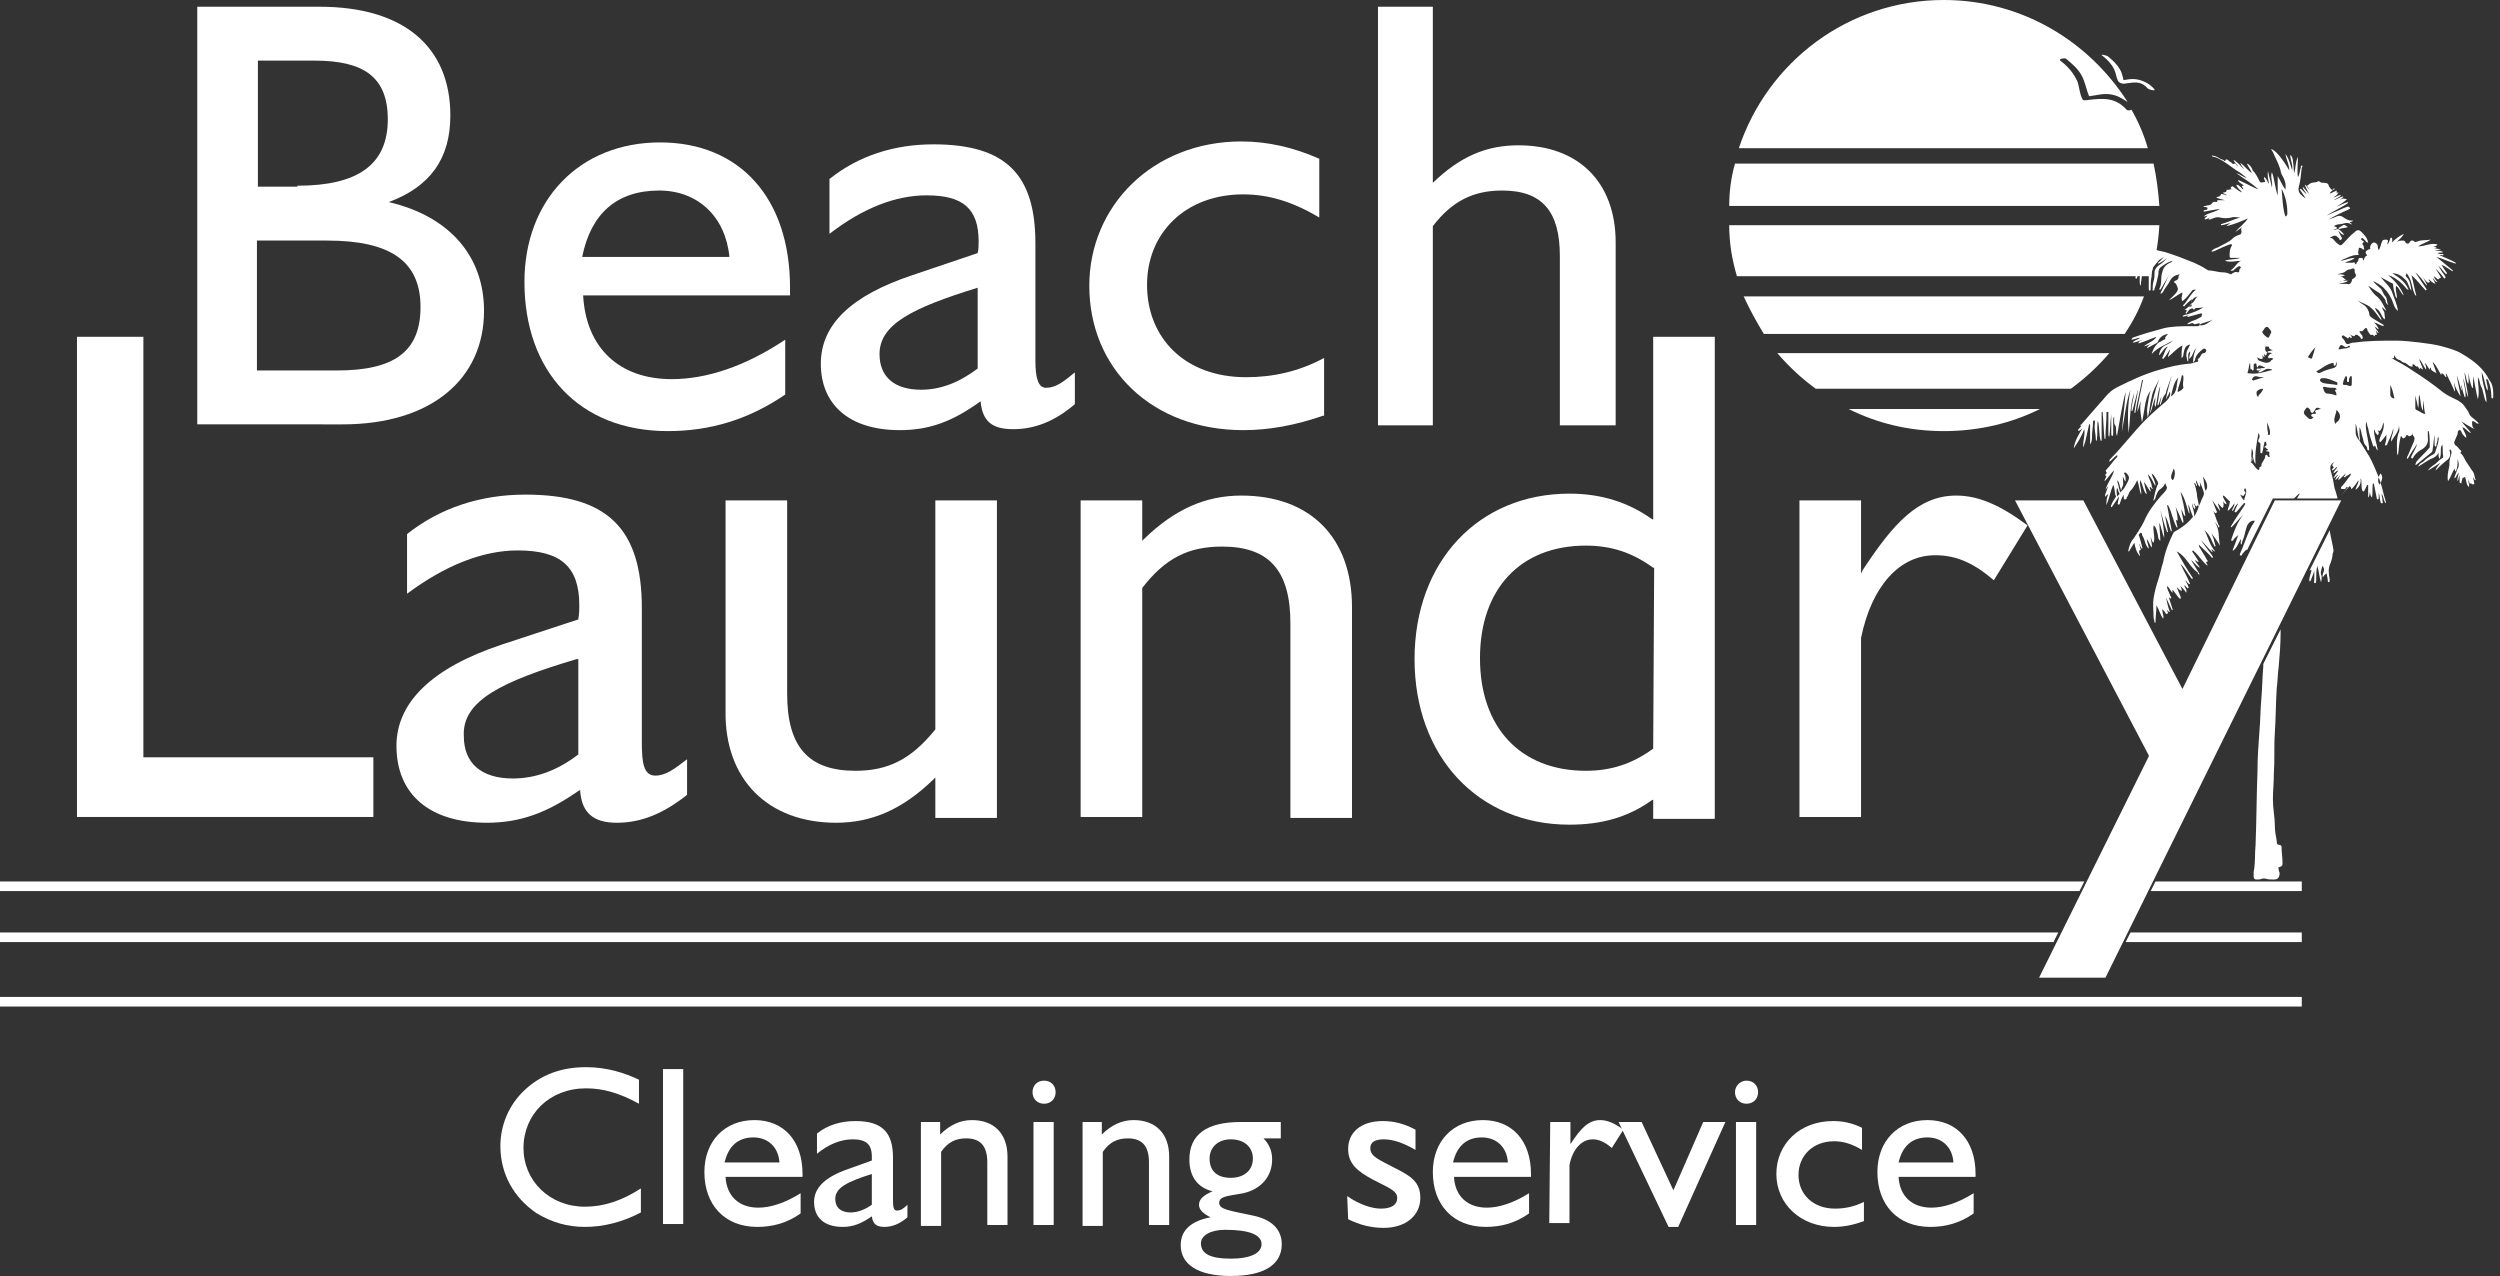<?xml version="1.0" encoding="utf-8"?>
<!-- Generator: Adobe Illustrator 23.0.6, SVG Export Plug-In . SVG Version: 6.00 Build 0)  -->
<svg version="1.1" id="レイヤー_1" xmlns="http://www.w3.org/2000/svg" xmlns:xlink="http://www.w3.org/1999/xlink" x="0px"
	 y="0px" viewBox="0 0 259.8 132.6" style="enable-background:new 0 0 259.8 132.6;" xml:space="preserve">
<rect x="0" y="0" width="259.8" height="132.6" fill="#333333" stroke="none"/>
<style type="text/css">
	.st0{fill:#FFFFFF;}
	.st1{display:none;}
	.st2{display:inline;}
</style>
<g>
	<g>
		<rect y="103.6" class="st0" width="239.2" height="1"/>
		<polygon class="st0" points="213.9,96.9 0,96.9 0,97.9 213.4,97.9 		"/>
		<polygon class="st0" points="216.6,91.6 0,91.6 0,92.6 216.1,92.6 		"/>
		<polygon class="st0" points="223.5,92.6 239.2,92.6 239.2,91.6 224,91.6 		"/>
		<polygon class="st0" points="220.9,97.9 239.2,97.9 239.2,96.9 221.4,96.9 		"/>
	</g>
	<g>
		<path class="st0" d="M20.5,0.7h12.7C42,0.7,46.8,4.9,46.8,12c0,4.5-2.1,7.4-6.4,9c6.4,1.5,9.9,5.7,9.9,11.3
			c0,7.1-5.5,11.8-14.7,11.8H20.5V0.7z M30.9,19.3c6.3,0,9.4-2.2,9.4-6.9c0-4.4-2.5-6.1-7.6-6.1h-5.9v13.1h4.1
			C30.9,19.4,30.9,19.3,30.9,19.3z M26.7,38.5H35c5.9,0,8.7-1.9,8.7-6.6c0-4.8-3.2-6.9-9.7-6.9h-7.3V38.5z"/>
		<path class="st0" d="M69.4,44.8c-9.2,0-14.9-6.2-14.9-15.5c0-8.5,5.7-14.5,14.1-14.5c8.2,0,13.5,5.7,13.5,15.1v0.8H60.6
			c0.3,5.5,3.8,8.7,9.2,8.7c3.6,0,7.6-1.3,11.8-4.1V41C77.8,43.6,73.8,44.8,69.4,44.8z M75.8,26.7c-0.4-4.2-3.3-6.9-7.3-6.9
			c-4.4,0-7.1,2.4-8,6.9H75.8z"/>
		<path class="st0" d="M93.5,44.7c-5.3,0-8.2-2.7-8.2-6.9c0-4.1,3.2-7.1,9.5-9.2l6.8-2.3c0.1-0.4,0.1-0.8,0.1-1.2
			c0-3.4-1.6-4.8-5.4-4.8c-3.2,0-6.6,1.3-10.1,4v-5.7c3-2.4,6.7-3.6,10.8-3.6c7.6,0,10.6,3.2,10.6,10.3v12.2c0,1.8,0.3,2.8,1.1,2.8
			c1,0,1.8-0.6,3-1.6V42c-2.1,1.8-4.2,2.6-6.4,2.6c-2.2,0-3.2-0.8-3.4-2.9C99,43.8,96.6,44.7,93.5,44.7z M101.6,29.9
			c-6.8,2.1-10.2,3.8-10.2,6.9c0,2.4,1.6,3.7,4.3,3.7c2,0,3.9-0.7,5.9-2.2C101.6,38.3,101.6,29.9,101.6,29.9z"/>
		<path class="st0" d="M137.5,43.2c-2.9,1-5.6,1.5-8.3,1.5c-9.5,0-16-6.4-16-15c0-8.3,6.6-15,15.8-15c2.7,0,5.4,0.6,8.1,1.8v6.1
			c-2.7-1.6-5.2-2.4-7.9-2.4c-6,0-10,4-10,9.4c0,5.5,3.9,9.6,10.3,9.6c2.8,0,5.5-0.6,8.1-2v6H137.5z"/>
		<path class="st0" d="M143.2,0.7h5.7V19c2.8-2.7,5.5-3.9,8.9-3.9c6.2,0,10.1,3.8,10.1,10.1v19h-5.8V26.6c0-4.6-1.8-6.8-6-6.8
			c-3,0-5.2,1.1-7.2,3.7v20.7h-5.7V0.7z"/>
	</g>
	<path class="st0" d="M218.5,5.8c0.5,0.4,0.9,0.8,1.2,1.4c0.2,0.4,0.2,0.8,0.4,1.2c0.1,0.2,0.4,0.3,0.6,0.3c1-0.1,1.7-0.4,2.5,0.5
		c0.1,0.1,0.8,0.3,0.7,0.1c-0.4-0.5-0.9-0.8-1.6-1c-0.8-0.2-1.3,0-2.1,0.1c0.2,0.1,0.4,0.2,0.6,0.3c-0.2-0.5-0.2-1-0.5-1.5
		s-0.7-0.9-1.2-1.3C218.9,5.7,218.1,5.6,218.5,5.8L218.5,5.8z"/>
	<g>
		<path class="st0" d="M202,44.8c3.6,0,7-0.8,10-2.3h-19.9C195.1,44,198.4,44.8,202,44.8z"/>
		<path class="st0" d="M221.5,11.4c-0.2,0.1-0.4,0.1-0.5,0c-1.2-1.3-2.4-1.2-4.1-1c-0.1,0-0.4,0.1-0.5-0.1c-0.3-0.6-0.3-1.2-0.5-1.8
			c-0.4-0.9-1-1.6-1.8-2.2c-0.2-0.2,0.5-0.3,0.6-0.2c0.6,0.5,1.2,1,1.6,1.7c0.4,0.7,0.5,1.5,0.8,2.2c0.8-0.1,1.4-0.3,2.2-0.2
			c0.7,0.1,1.2,0.4,1.8,0.8C217.1,4.3,210.1,0,202,0c-9.9,0-18.3,6.4-21.3,15.4h42.5C222.8,14,222.2,12.6,221.5,11.4z"/>
		<path class="st0" d="M180.3,17c-0.4,1.4-0.6,2.9-0.6,4.4h44.7c-0.1-1.5-0.3-3-0.6-4.4H180.3z"/>
		<path class="st0" d="M188.7,40.4h26.5c1.5-1.1,2.8-2.3,4-3.7h-34.5C185.9,38.1,187.3,39.4,188.7,40.4z"/>
		<path class="st0" d="M180.5,28.7h43c0.5-1.7,0.8-3.5,0.9-5.3h-44.7C179.7,25.3,180,27,180.5,28.7z"/>
		<path class="st0" d="M183.3,34.7h37.5c0.8-1.2,1.5-2.5,2-3.9h-41.6C181.8,32.1,182.5,33.4,183.3,34.7z"/>
	</g>
	<g>
		<path class="st0" d="M242.1,55.1c0.1,0.7,0.3,1.4,0.4,2.1c0,0.2-0.1,0.3-0.1,0.4c0,0.3-0.1,0.6-0.2,0.9c-0.3,0.6-0.2,1.1-0.1,1.7
			v0.1c0,0.1,0,0.2-0.1,0.2s-0.1-0.1-0.1-0.2c0-0.2-0.1-0.5-0.1-0.7c-0.2,0.1-0.3,0.2-0.4,0.4c-0.1-0.2,0-0.3,0-0.4
			c0.1-0.2,0.2-0.5,0-0.7c-0.1-0.1-0.1-0.2-0.1-0.3c0.1,0.4-0.2,0.7-0.1,1.1c0.1,0.2,0.1,0.4,0,0.8c-0.2-0.6-0.2-1.1-0.4-1.7
			c-0.1,0.5-0.1,0.9-0.1,1.4c0,0.1,0,0.4-0.1,0.4c-0.2,0-0.1-0.2-0.1-0.4c0-0.3,0-0.6,0-0.9c-0.1,0.4-0.3,0.8-0.4,1.1H240
			c-0.1-0.4,0.2-0.8,0.2-1.2c-0.1,0-0.1,0.1-0.2,0.1L242.1,55.1z M227.5,31.9L227.5,31.9c0.2-0.2,0.2-0.4,0.3-0.5
			C227.7,31.5,227.6,31.7,227.5,31.9z M244,23.6c-0.2-0.1-0.3-0.3-0.5-0.2c-0.2,0.1-0.3,0.2-0.5,0.3l0.1,0.1
			C243.4,23.7,243.7,23.7,244,23.6z M236.9,87.8c-0.3,0-0.3-0.2-0.3-0.4c-0.1-0.5-0.2-1.1-0.2-1.6c0-0.9-0.2-1.8-0.2-2.7
			c0-0.9,0.1-1.8,0.1-2.7c0.1-1.4,0-2.8,0.1-4.2c0.1-1.5,0.1-3.1,0.2-4.7c0.1-0.7,0.1-1.5,0.2-2.2c0.1-1.2,0.2-2.3,0.2-3.5
			c0-0.1,0-0.3,0-0.4l-1.8,3.6c0,0.1,0,0.2,0,0.3c-0.1,1.1-0.1,2.2-0.2,3.3c-0.1,1.1-0.1,2.3-0.2,3.4c-0.1,1.4-0.2,2.7-0.2,4.1
			c-0.1,2.6-0.1,5.1-0.2,7.7c-0.1,0.9,0,1.9-0.2,2.8c0,0.1,0,0.3,0,0.5s0.1,0.3,0.3,0.3s0.4,0,0.6-0.1c0.1,0,0.2,0,0.3,0
			c0.3,0.1,0.6,0.1,0.9,0.1c0.4,0,0.6-0.2,0.6-0.7c-0.1-0.2-0.1-0.3-0.1-0.4c-0.1-0.1,0-0.2,0.1-0.2c0.3-0.1,0.3-0.2,0.3-0.4
			c0-0.6-0.1-1.1-0.1-1.7C237.1,87.9,237,87.8,236.9,87.8z M234.1,47.4L234.1,47.4L234.1,47.4L234.1,47.4z M247.4,50.2
			c0.1-0.3,0.3-0.6,0-1c-0.1,0.1-0.2,0.3-0.2,0.4c0,0.1,0.1,0.2,0.1,0.3S247.4,50.1,247.4,50.2z M259.1,41.2c0,0.1,0,0.2-0.1,0.2
			s-0.1-0.1-0.1-0.2c0-0.5-0.1-1.1-0.3-1.6c0-0.1-0.1-0.2-0.2-0.2s0,0.2,0,0.2c0,0.3,0.2,0.6,0.1,1c-0.3-0.6-0.3-1.3-0.6-1.9
			c0,1.1,0.5,2,0.5,3.1c-0.2-0.2-0.2-0.5-0.3-0.8c-0.1-0.3-0.1-0.6-0.3-0.9c-0.1-0.3-0.1-0.6-0.3-0.9c0,0.8,0.2,1.5,0,2.3
			c-0.2-0.8-0.3-1.6-0.5-2.4c0,0.4,0,0.8,0,1.2h-0.1c-0.2-0.5-0.3-1-0.4-1.6c0,0.4,0.1,0.8,0,1.2c-0.2-0.3-0.2-0.8-0.4-1.2
			c0.1,0.9,0.3,1.7,0.4,2.6c-0.3-0.6-0.3-1.3-0.5-2c0,0.7,0.3,1.3,0.2,2c-0.2-0.1-0.1-0.3-0.2-0.4c0-0.1-0.1-0.3-0.1-0.4
			c0-0.1-0.1-0.3-0.1-0.5c-0.1,0.2,0.1,0.4,0,0.6c-0.2-0.6-0.3-1.1-0.5-1.6c0.1,0.7,0.3,1.4,0.4,2.2c-0.3-0.5-0.6-1-0.7-1.5
			c0,0.4,0.2,0.7,0.1,1c-0.3-0.7-0.6-1.3-0.9-1.9c-0.1,0.2,0.1,0.3,0,0.4c-0.2-0.1-0.2-0.4-0.5-0.4c0,0.1,0,0.1,0,0.2
			c-0.3-0.5-0.5-1-0.9-1.4c0.1,0.4,0.3,0.8,0.4,1.2c-0.2-0.2-0.6-0.2-0.6-0.6c-0.2,0.1,0,0.2-0.1,0.2c-0.2-0.2-0.3-0.5-0.5-0.7
			c0,0.2,0.2,0.4,0.1,0.7c-0.3-0.4-0.4-0.8-0.7-1.1c0.1,0.4,0.3,0.7,0.4,1.1c-0.1,0-0.1-0.1-0.2-0.1c0,0-0.1-0.2-0.1,0
			c0,0.1-0.1,0-0.1,0c-0.1-0.1-0.1-0.3-0.3-0.2L251,38c-0.1-0.1-0.2-0.2-0.3-0.1c-0.1,0,0.1,0.1,0,0.2c-0.4,0-0.5-0.3-0.8-0.4
			c-0.3,0-0.4-0.3-0.6-0.3c-0.3-0.1-0.3-0.2-0.5-0.5c0,0.3,0,0.4-0.3,0.3c0.7,0.4,1.5,0.8,2.2,1.3c1.1,0.7,2.1,1.4,3.1,2.2
			c0.5,0.4,1,0.6,1.6,0.9c0.3,0.2,0.5,0.3,0.7,0.6s0.4,0.5,0.5,0.8s0.5,0.5,0.7,0.7c0.1,0.1,0.2,0.2,0.3,0.3
			c-0.2,0.1-0.3-0.1-0.5-0.2c-0.2-0.1-0.2,0-0.2,0.1c0,0.3,0,0.5,0.3,0.7c-0.5-0.2-0.9-0.5-1.4-0.8c0.3,0.4,0.7,0.8,1,1.2
			c-0.4-0.1-0.5-0.5-0.9-0.6c0.1,0.4,0.4,0.7,0.4,1.1c-0.2-0.1-0.3-0.3-0.4-0.4c-0.1-0.1-0.1-0.4-0.3-0.4s-0.2,0.3-0.2,0.4
			c-0.1,0.2-0.2,0.5-0.3,0.7s-0.1,0.3,0.1,0.5c0.2,0.1,0.3,0.3,0.4,0.4c0.1,0.1,0.3,0.2,0.1,0.3v0.1c0.3,0.2,0.4,0.6,0.6,0.9
			c0.2,0.3,0.4,0.6,0.6,0.9c0.3,0.3,0.2,0.7,0.4,1c-0.2,0-0.2-0.2-0.3-0.3c0,0.2,0.1,0.3,0.1,0.5c0,0.1,0.1,0.2,0,0.2
			s-0.1,0.1-0.2,0c-0.1,0-0.1-0.2-0.2,0c0,0-0.1-0.1-0.1-0.2c0-0.1-0.1-0.2-0.1-0.3c0,0.3,0.1,0.5,0.1,0.8c-0.1,0-0.1-0.1-0.2-0.2
			c-0.1-0.2-0.1-0.5-0.2-0.7c0,0,0-0.2-0.1-0.1c-0.1,0.1-0.2,0-0.2,0.1s-0.1,0.3-0.1,0.4c0,0.1,0,0.2-0.1,0.1
			c-0.1,0-0.1-0.1-0.1-0.2c0-0.2,0-0.4,0-0.6c-0.1,0.2-0.1,0.4-0.2,0.6c-0.1-0.3,0.1-0.5,0.1-0.9c-0.1,0.2-0.2,0.3-0.3,0.5l-0.1,0.1
			c-0.1,0,0-0.1,0-0.2c0.1-0.3,0.2-0.5,0.3-0.8c0.2-0.3,0.1-0.7,0-1c0,0.5,0,0.9-0.2,1.3c-0.1-0.1-0.1-0.2-0.1-0.3
			c-0.3,0.4-0.4,0.9-0.7,1.3c-0.1-0.5,0-0.9,0.1-1.4c0.1-0.3,0-0.6,0.1-0.9c0-0.1,0.1-0.3,0.1-0.4c0.1-0.2,0.1-0.5-0.1-0.6
			c-0.1,0.1,0,0.2,0,0.3c0.1,0.4-0.1,0.7-0.4,0.9c-0.4,0.3-0.7,0.6-1.1,1c0.1-0.4,0.3-0.5,0.5-0.8c-0.5,0.3-0.9,0.6-1.3,0.8
			c0.2-0.3,0.5-0.5,0.8-0.7c0.2-0.2,0.4-0.4,0.7-0.6c0.1,0,0.1-0.1,0.1-0.2c-0.1-0.4,0-0.8-0.1-1.2c-0.3,0.4,0,1-0.3,1.5
			c-0.1-0.3-0.1-0.5-0.1-0.7c-0.1,0.4-0.5,0.6-0.8,0.7c-0.4,0.2-0.8,0.5-1.3,0.8c0.1-0.3,0.3-0.4,0.5-0.5c0.3-0.3,0.7-0.6,1.1-0.8
			c0.2-0.1,0.2-0.4,0.3-0.6c0.1-0.4,0.3-0.8,0.2-1.2c-0.1,0.1-0.1,0.2-0.1,0.4c0,0.1-0.1,0.2-0.1,0.4c0,0.1,0,0.2-0.1,0.2
			s-0.1-0.1-0.1-0.2c0-0.4,0-0.7,0-1c-0.1,0.4-0.1,1-0.2,1.5c0,0.1,0,0.2-0.1,0.3c-0.5,0.4-1.1,0.9-1.6,1.3H251
			c0-0.1,0.1-0.2,0.1-0.3c0.4-0.5,0.9-0.9,1.3-1.4c0.1-0.1,0.1-0.1,0.1-0.2c0-0.5,0-1.1-0.1-1.6c0,0,0,0-0.1,0c0,0.2,0,0.4,0,0.6
			c0.1,0.7-0.2,1.1-0.8,1.4c-0.3,0.2-0.5,0.4-0.7,0.7c0,0.1-0.1,0.2-0.2,0.1c-0.1-0.1,0-0.1,0-0.2c0.2-0.4,0.5-0.9,0.6-1.3
			c-0.3,0.5-0.7,1-1,1.6c-0.1-0.1-0.1-0.2,0-0.3c0.2-0.5,0.4-0.9,0.6-1.4c0.1-0.2,0.2-0.5,0-0.7c-0.1-0.1-0.1-0.2-0.1-0.4
			c0,0.2,0,0.3-0.2,0.4c-0.1,0-0.1,0.1-0.2,0c-0.2-0.2-0.3,0-0.3,0.1c-0.2,0.2-0.3,0.2-0.4,0c0,0,0,0-0.1-0.1
			c-0.2,0.7-0.2,1.3-0.3,2c-0.1-0.1-0.1-0.2-0.1-0.3c0-0.7-0.1-1.4,0.2-2.1c0.1-0.2,0-0.5,0-0.7c0,0.7-0.5,1.1-0.8,1.7
			c-0.1-0.5,0.3-0.9,0.2-1.4c-0.1,0.6-0.4,1.1-0.6,1.6c0,0.1-0.1,0.2-0.2,0.2c-0.1,0,0-0.2,0-0.3c0.1-0.2,0.1-0.5,0.1-0.8
			c-0.2,0.2-0.3,0.4-0.5,0.6c-0.1,0.1-0.1,0.2-0.2,0.1c-0.1-0.1,0-0.2,0-0.3s0.1-0.2,0.1-0.3c0.2-0.4,0.4-0.9,0.3-1.4
			c-0.1,0.2-0.1,0.4-0.2,0.6c-0.1,0.2-0.2,0.4-0.4,0.2c0,0.1,0.1,0.2,0.1,0.2c0,0.1,0,0.3-0.1,0.3s-0.1-0.1-0.2-0.2
			c-0.1-0.1-0.1-0.3-0.2-0.4c0,0.8,0.3,1.5,0.4,2.2c-0.2-0.1-0.2-0.4-0.3-0.5c-0.1,0.1-0.1,0.2-0.2,0c-0.2-0.6-0.4-1.2-0.5-1.8
			c-0.1-0.2-0.1-0.4-0.2-0.7c-0.1,0.5,0,1,0.1,1.5s0.2,1,0.2,1.5c-0.2,0-0.2-0.1-0.2-0.2c0-0.2-0.2-0.3-0.3-0.5s-0.1-0.5-0.2-0.7
			c-0.1-0.3-0.1-0.7-0.3-1c0,0.3,0,0.5,0,0.8c0,0.2,0.1,0.4,0,0.6c-0.2-0.6-0.2-1.2-0.4-1.8c0,0.3,0,0.6,0,0.9
			c0,0.4,0.2,0.7,0.4,0.9c0.3,0.5,0.7,1.1,1,1.6c0.4,0.7,0.7,1.5,1,2.2c-0.1,0.3-0.1,0.5,0.1,0.8c0-0.1,0-0.2,0.1-0.2
			c0.2,0.6,0.3,1.2,0.5,1.8c0,0.1,0.1,0.2,0,0.3c-0.2-0.3-0.2-0.7-0.4-1c0,0.3,0.1,0.5,0.1,0.8c0,0.1,0.1,0.2-0.1,0.2
			c-0.1,0-0.1-0.1-0.1-0.1c-0.1-0.3-0.1-0.7-0.2-1c0,0.2,0,0.3,0,0.5c0,0.1,0,0.2-0.1,0.2s-0.1-0.1-0.1-0.1c-0.1-0.5-0.2-1-0.3-1.5
			c0,0,0,0-0.1-0.1c-0.1,0.5,0,1-0.1,1.5c-0.2-0.2-0.2-0.4-0.2-0.6c-0.1,0.2,0,0.4-0.2,0.6c0-0.5,0-0.9,0-1.3c0,0,0,0-0.1,0
			c-0.1,0.2-0.2,0.4-0.3,0.6c-0.1,0.1-0.1,0.1-0.2,0c-0.1-0.3-0.1-0.6-0.1-0.9c0-0.1,0-0.3-0.1-0.4c0.1,0.5-0.1,0.9-0.5,1.2
			c0-0.3,0.3-0.6,0.3-1c-0.2,0.3-0.4,0.6-0.7,0.9c-0.1,0-0.1-0.1-0.1-0.1v-0.1c0,0-0.1,0-0.1-0.1c-0.3,0.3-0.6,0.6-0.9,1
			c0.2-0.3,0.5-0.6,0.7-0.9c-0.1,0-0.2,0-0.2,0.1c-0.1,0.2-0.3,0.1-0.5,0.1c-0.1-0.1,0-0.1,0-0.2c0.3-0.3,0.5-0.6,0.8-1
			c0.1-0.1,0.2-0.2,0.2-0.4c-0.2,0.1-0.3,0.2-0.5,0.3c0,0-0.1,0.1-0.2,0.1c-0.1-0.1,0-0.1,0.1-0.2c0,0,0-0.1,0.1-0.2
			c-0.3,0.2-0.5,0.5-0.8,0.7c0-0.2,0.1-0.3,0.2-0.5c-0.2,0.2-0.3,0.3-0.5,0.5c0-0.3,0.2-0.4,0.3-0.6c-0.2,0.1-0.3,0.3-0.5,0.4
			c0.1-0.3,0.3-0.5,0.5-0.8c-0.2,0-0.3,0.2-0.5,0.3c0-0.3,0.3-0.4,0.4-0.7c-0.2,0.1-0.3,0.3-0.5,0.4c-0.1-0.1,0-0.2,0-0.2
			c0.1-0.1,0.2-0.1,0-0.3c-0.1-0.1,0.1-0.3,0.2-0.4c-0.4,0.2-0.5,0.5-0.4,0.9c0.2,0.6,0.3,1.2,0.4,1.8c0.1,0.3,0.2,0.6,0.3,1v0.1
			h-4.2c0.1-0.2,0.2-0.3,0.3-0.5c-0.1,0-0.2,0.1-0.2,0.1c-0.1,0.1-0.3,0.3-0.4,0.4h-2.2l-2.7,5.4v-0.1c-0.2,0.1-0.3,0.3-0.5,0.5
			c0,0.1-0.1,0.2-0.2,0.1c-0.1,0,0-0.1,0-0.2c0.5-1.1,0.8-2.3,1.5-3.3v-0.1c-0.6,0-0.8,0.5-0.9,0.9c-0.1,0.4-0.2,0.9-0.4,1.3
			c0,0.1,0,0.2-0.1,0.3c-0.1-0.2,0-0.4,0-0.6c-0.3,0.4-0.4,0.9-0.8,1.2H232c0.2-0.5,0.4-1,0.6-1.6c-0.2,0.2-0.4,0.3-0.5,0.5
			c0,0.1-0.1,0.1-0.2,0.1c-0.1-0.1,0-0.1,0-0.2c0.3-0.9,0.6-1.7,1.2-2.5c-0.4,0.4-0.8,0.9-1.2,1.3c-0.1-0.1-0.1-0.1,0-0.2
			c0.4-0.7,0.9-1.4,1.3-2c0-0.1,0.2-0.2,0.1-0.3c-0.1-0.1-0.2,0.1-0.2,0.1c-0.2,0.2-0.4,0.5-0.6,0.7c-0.1,0.1-0.1,0.2-0.3,0.1
			c0.1-0.3,0.2-0.5,0.4-0.9c-0.3,0.2-0.4,0.5-0.5,0.7l-0.1,0.1c-0.1,0,0-0.1,0-0.2c0.1-0.2,0.2-0.3,0.2-0.6
			c-0.2,0.3-0.4,0.6-0.7,0.8c0-0.3,0.2-0.6,0.2-0.8c0-0.1,0.1-0.2,0-0.2c-0.2-0.2-0.4-0.4-0.6-0.6c0,0-0.1,0-0.1,0.1
			c0.1,0.3,0.3,0.5,0.4,0.8c-0.2,0-0.3-0.2-0.4-0.3c0.1,0.2,0.1,0.5,0,0.7c-0.2-0.1-0.3-0.3-0.5-0.5c0,0.3,0.2,0.5,0.2,0.8
			c-0.3-0.4-0.5-0.7-0.8-1.1c0.1,0.3,0.3,0.7,0.4,1c0,0.1,0.2,0.2,0,0.3c-0.1,0.1-0.2-0.1-0.2-0.1s0,0-0.1-0.1
			c0.2,0.4,0.3,0.9,0.5,1.3c0,0.1,0,0.1,0.1,0.2c0,0.1,0.1,0.1,0,0.2c-0.1,0-0.1,0-0.1-0.1c-0.1-0.2-0.2-0.3-0.4-0.5
			c0.6,0.7,0.4,1.6,0.6,2.5c-0.3-0.5-0.6-0.9-0.9-1.3c0.2,0.4,0.3,0.8,0.4,1.2c0,0.1,0.1,0.1,0,0.2c-0.1,0-0.1-0.1-0.1-0.1
			c-0.2-0.3-0.3-0.7-0.5-1c-0.1-0.2-0.3-0.4-0.5-0.6c0.4,0.8,0.5,1.5,1.1,2.2c-0.2,0-0.2-0.2-0.4-0.2c0,0.1,0.2,0.2,0.1,0.3
			c-0.4-0.4-0.8-0.9-1.2-1.3c0.4,0.6,0.9,1.2,1.3,1.8c0,0-0.1,0-0.1,0.1c-0.4-0.5-0.9-0.9-1.4-1.4c0,0.1,0,0.2,0.1,0.3
			c0.2,0.4,0.5,0.8,0.7,1.2c0,0.1,0.3,0.2,0,0.3c-0.1,0,0,0.1,0,0.1c0,0.1,0.1,0.1,0.1,0.3c-0.6-0.5-0.9-1.1-1.5-1.6
			c0,0,0,0-0.1,0.1c0.2,0.3,0.5,0.7,0.7,1.1c-0.2,0-0.2-0.1-0.4-0.2c0.1,0.3,0.4,0.5,0.5,0.8c-0.4-0.2-0.6-0.6-0.9-0.8
			c0.3,0.5,0.6,1,0.9,1.5c-0.2,0-0.2-0.1-0.2-0.2c-0.9-0.6-1.2-1.7-2.2-2.2c0.5,0.9,1.1,1.9,1.7,2.8c0,0-0.1,0-0.1,0.1
			c-0.4-0.5-0.7-1.1-1.2-1.6c0.3,0.7,0.7,1.3,1,2.1c-0.3,0-0.3-0.3-0.5-0.4c0.1,0.2,0.2,0.4,0.3,0.6c0,0.1,0.1,0.2,0,0.2
			c-0.1,0.1-0.1,0-0.2-0.1c-0.1-0.1-0.1-0.1-0.2-0.2c0,0.3,0.3,0.4,0.2,0.8c-0.2-0.3-0.4-0.5-0.6-0.7c0,0.1,0.1,0.2,0.1,0.3
			s0.1,0.2,0,0.2s-0.1-0.1-0.2-0.1c-0.1-0.1-0.2-0.2-0.3-0.3c0.1,0.3,0.3,0.7,0.4,1c0,0.1,0.1,0.2,0,0.2c-0.1,0.1-0.1-0.1-0.2-0.1
			c-0.2-0.3-0.4-0.5-0.6-0.8c-0.1,0.1,0,0.2,0,0.3c-0.3-0.2-0.3-0.5-0.6-0.7c0,0.4,0.2,0.6,0.3,0.9c0,0.1,0.1,0.2,0.1,0.2
			c0,0.1,0.1,0.1,0,0.2c-0.1,0-0.1-0.1-0.2-0.1c0.1,0.4,0.3,0.9,0.4,1.3h-0.1c-0.2-0.4-0.4-0.9-0.6-1.3c0.1,0.5,0.2,1,0.4,1.5
			c-0.2,0-0.2-0.2-0.3-0.2c0,0.1,0.2,0.3,0,0.4c-0.1,0.1-0.2-0.2-0.3-0.3s-0.1-0.1-0.2-0.2c0,0.4,0.2,0.7,0.1,1
			c-0.3-0.4-0.4-0.9-0.7-1.4c0,0.6-0.1,1.2-0.1,1.8c0,0,0,0-0.1,0c0-0.2-0.1-0.4-0.1-0.6c0-0.6-0.1-1.3,0-1.9c0.1-0.7,0.3-1.4,0.5-2
			s0.3-1.2,0.5-1.8c0.2-1.1,0.6-2.1,1.1-3.1c1.1-0.6,1.6-1.1,2-1.6c-0.2-0.4-0.3-0.9-0.5-1.3c0,0.4,0.2,0.7,0.1,1
			c-0.3-0.8-0.4-1.6-0.9-2.3c0.2,0.8,0.4,1.6,0.5,2.5H227c-0.1-0.2-0.2-0.4-0.3-0.7c0,0.5,0.2,0.9,0.2,1.4h-0.1
			c-0.2-0.5-0.4-1-0.7-1.6c0.1,0.5,0.2,0.9,0.2,1.4c-0.1,0-0.2-0.1-0.2-0.1c0.1,0.3,0.1,0.5,0.2,0.8h-0.1c-0.4-0.7-0.5-1.6-0.9-2.3
			h-0.1c0.2,0.9,0.3,1.8,0.5,2.7h-0.1c-0.2-0.5-0.3-1.1-0.6-1.6c0.1,0.6,0.2,1.2,0.3,1.7h-0.1c-0.3-0.8-0.5-1.6-0.7-2.3
			c0.2,1,0.4,1.9,0.4,2.9c-0.2-0.5-0.3-1.1-0.5-1.6c0,0.6,0.1,1.3,0.1,1.9c-0.3-0.2-0.2-0.5-0.3-0.8s-0.1-0.6-0.4-0.8
			c-0.1,0.6,0.2,1.2,0,1.8c-0.2-0.1-0.2-0.4-0.3-0.6c0,0.4,0.2,0.8,0.1,1.1c-0.2-0.3-0.3-0.6-0.5-0.9c0,0.4,0.2,0.7,0.2,1
			c-0.2-0.1-0.2-0.3-0.3-0.4c-0.1-0.3-0.2-0.7-0.4-1c0-0.1,0-0.3-0.2-0.2c-0.1,0.1-0.2,0.2-0.1,0.3c0.1,0.3,0.2,0.7,0.3,1.1
			c0,0.1,0.1,0.2,0,0.2s-0.1-0.1-0.1-0.1c-0.1-0.1-0.1-0.3-0.2-0.4c0,0.1,0.1,0.3,0.1,0.4c0,0.1,0.2,0.3-0.1,0.3c0,0,0,0.1,0,0.2
			c0,0.1,0.1,0.2,0.1,0.4c-0.4-0.4-0.5-0.9-0.6-1.4c-0.2,0.3-0.3,0.5-0.5,0.8c0,0.1-0.1,0.1-0.1,0.1c-0.1,0,0-0.1,0-0.2
			c0.1-0.4,0.2-0.8,0.5-1.1c0.4-0.6,0.8-1.2,1.1-1.8c0.4-1,1.1-1.9,1.8-2.7c0.2-0.2,0.4-0.4,0.5-0.6c0.2-0.2,0-0.4-0.1-0.7
			c-0.1,0.3-0.3,0.5-0.6,0.7c-0.2,0.2-0.3,0.5-0.4,0.8c0,0.1,0,0.1-0.1,0.2c0,0.1-0.1,0.1-0.1,0.1c-0.1,0,0-0.1,0-0.1
			c0.1-0.5,0.2-1,0.4-1.5c0.1-0.1,0.1-0.2,0-0.4c-0.2-0.3-0.3-0.6-0.6-0.8c0.1,0.5,0.4,0.8,0.4,1.3c-0.3-0.4-0.4-0.9-0.8-1.2
			c0.1,0.4,0.3,0.7,0.4,1.1c0,0,0,0,0,0.1s0.1,0.2,0.1,0.3c-0.1,0.1-0.1-0.2-0.3-0.2c0,0.2,0.1,0.3,0.1,0.5c-0.3-0.3-0.4-0.7-0.7-1
			c0.1,0.5,0.2,0.9,0.3,1.2H223c-0.3-0.4-0.3-0.9-0.6-1.4c-0.1,0.6,0.2,1,0.1,1.5c-0.2-0.5-0.2-1-0.4-1.5c-0.2,0.4-0.4,0.8-0.7,1.1
			c-0.2,0.2-0.2,0.5-0.4,0.7c0,0.1,0,0.2-0.2,0.2c-0.1,0-0.1-0.1-0.1-0.2c0-0.1,0-0.1,0-0.3c-0.2,0.3-0.3,0.6-0.4,0.9
			c0,0.1-0.1,0.2-0.2,0.1c-0.1,0,0-0.1,0-0.2c0-0.2,0.1-0.3,0.1-0.6c-0.2,0.3-0.4,0.6-0.6,0.9c-0.1,0.1-0.1,0.2-0.2,0.2
			c-0.1-0.1,0-0.2,0-0.2c0.1-0.3,0.3-0.6,0.5-0.9c-0.2-0.4-0.1-0.9-0.3-1.2c-0.3,0.7-0.4,1.4-0.7,2.1c0-0.4,0-0.8,0.2-1.1
			c0,0,0,0-0.1,0s-0.1,0.2-0.2,0.2c-0.1-0.1,0-0.2,0-0.3c0.1-0.3,0.2-0.5,0.3-0.8c-0.1,0.1-0.2,0.3-0.3,0.4c0.2-0.7,0.7-1.3,0.9-2
			c-0.4,0.3-0.6,0.8-1,1.1c0-0.2,0.1-0.2,0.1-0.3s0.2-0.1,0-0.3c-0.1,0,0-0.1,0.1-0.2c0,0,0.1-0.1,0-0.1c-0.1-0.2-0.1-0.2,0-0.3
			c0.4-0.4,0.7-0.9,1.1-1.3c0,0,0.1-0.1,0-0.2c-0.3,0.2-0.5,0.5-0.8,0.7c0-0.1,0-0.2,0.1-0.3c1.3-1.3,2.4-2.8,3.7-4.1
			c0.7-0.7,1.4-1.3,2.1-1.9c0.3-0.3,0.5-0.6,0.4-1c-0.1,0.1-0.1,0.3-0.2,0.4c-0.1,0.1-0.1,0.3-0.2,0.4c0.1-0.9,0.4-1.7,0.6-2.5
			c-0.2,0.5-0.3,0.9-0.5,1.4c-0.1,0.2-0.1,0.5-0.2,0.6c-0.3,0.3-0.3,0.7-0.5,1.1c-0.1-0.3,0.1-0.5,0.1-0.9c-0.1,0.3-0.2,0.6-0.3,0.9
			h-0.1c0.1-0.7,0.2-1.4,0.3-2c-0.3,0.7-0.3,1.5-0.5,2.2c-0.2-0.3,0-0.6,0-1c-0.3,0.6-0.3,1.2-0.6,1.7c0.3-1.2,0.5-2.4,1-3.6
			c-0.3,0.6-0.7,1.2-0.8,1.9c-0.2,0.7-0.2,1.4-0.4,2.1c-0.1-0.5-0.1-0.9,0-1.4s0.1-0.9,0.3-1.4c-0.4,0.5-0.5,1-0.6,1.6
			s-0.2,1.2-0.3,1.7c-0.1-0.7-0.3-1.5-0.1-2.2c-0.2,0.3-0.2,0.7-0.4,1.1c0.1-1.1,0.4-2.2,0.6-3.3c0,0,0,0-0.1,0
			c-0.2,1.1-0.5,2.2-0.7,3.4h-0.1c0.1-0.9,0.3-1.7,0.4-2.5c-0.2,0.8-0.4,1.5-0.6,2.3h-0.1c0-0.6,0.2-1.2,0.3-1.9
			c-0.5,1.4-0.4,2.8-0.6,4.2c-0.1-1.5-0.1-3,0.2-4.5c-0.5,1.4-0.6,2.9-0.9,4.4c0.1-1.4,0.3-2.8,0.4-4.2c-0.4,1.5-0.6,3-0.9,4.6
			c-0.1-0.2-0.1-0.4-0.1-0.7c0-0.1,0-0.3-0.1-0.4c-0.1-0.1-0.1-0.3-0.1-0.5c0-0.1,0-0.2,0-0.4c-0.1,0.1-0.1,0.3-0.1,0.4
			c0,0.5,0,0.9,0,1.4c0,0.1,0,0.2-0.1,0.2s-0.1-0.2-0.1-0.3c0-0.7,0-1.3,0-2c-0.1,0.8-0.1,1.6-0.2,2.4c-0.1-0.1-0.1-0.2-0.1-0.2
			c0-0.7,0-1.3,0-2c0-0.1,0-0.2,0-0.3s0-0.1-0.1-0.1s-0.1,0-0.1,0.1s0,0.1,0,0.2c0,0.8-0.1,1.5-0.1,2.3c0,0.1,0,0.1,0,0.2h-0.1
			c-0.1-0.9-0.1-1.8-0.2-2.8h-0.1c0,1,0,2,0,3h-0.1c-0.2-0.7-0.1-1.4-0.3-2.1c-0.1,0.7,0,1.4-0.1,2.1c-0.1,0-0.1-0.1-0.1-0.1
			c0-0.6-0.2-1.1-0.1-1.7c0-0.1,0-0.1,0-0.2s0-0.1-0.1-0.1s-0.1,0.1-0.1,0.2c0,0.5-0.1,0.9-0.1,1.4c0,0.3,0,0.6-0.2,0.9
			c0-0.7,0-1.4,0-2.1h-0.1c-0.2,0.8-0.3,1.6-0.6,2.4c-0.1-0.6,0.2-1.2,0.1-1.9c-0.3,0.8-0.7,1.4-1.1,2c0.1-0.8,0.5-1.4,0.9-2.1
			c-0.1,0.1-0.2,0.2-0.4,0.3c-0.1-0.2,0-0.2,0.1-0.3s0.2-0.2,0.1-0.3c0,0,0-0.1,0.1-0.1c0.7-0.8,1.3-1.5,2-2.3
			c0.3-0.3,0.5-0.6,0.8-0.9c0.3-0.3,0.6-0.5,1-0.7c1.4-0.7,2.9-1.4,4.4-1.8c1-0.3,1.9-0.5,2.9-0.6c0.3,0,0.6-0.1,0.9-0.2
			c0.1,0,0.2,0,0.1-0.2v-0.1c0.3-0.1,0.3-0.6,0.6-0.6c0.1,0,0.1,0,0.2-0.1c0.1-0.1,0.1-0.3,0-0.3c-0.1-0.1-0.2-0.1-0.3,0
			c-0.4,0.3-0.7,0.6-0.8,1.1c0,0.1-0.1,0.1-0.1,0.2c0,0,0,0-0.1,0.1c0-0.5,0.1-1,0.3-1.5c-0.3,0.3-0.3,0.8-0.7,1.1
			c0-0.3,0.1-0.5,0.1-0.8c-0.2,0.2-0.2,0.3-0.2,0.5s0,0.4,0,0.6c-0.2-0.2-0.1-0.4-0.2-0.6c0-0.2,0-0.4,0.1-0.6
			c0.1-0.2,0.2-0.4,0.3-0.6c-0.6,0.1-0.6,0.6-0.7,1c0,0.1,0,0.3-0.2,0.4c0-0.4,0-0.8,0.1-1.3c-0.6,0.3-1,0.8-1.5,1.2
			c0-0.3,0.2-0.5,0.2-0.8c-0.2,0.3-0.4,0.7-0.7,1c0,0-0.1,0-0.1-0.1c0.2-0.4,0.3-0.9,0.6-1.2c-0.3,0.1-0.4,0.3-0.5,0.4
			c-0.1,0.1-0.2,0.3-0.3,0.4l-0.1,0.1c-0.1,0,0-0.1,0-0.2c0.1-0.4,0.3-0.7,0.8-0.9c0.2-0.1,0.4-0.2,0.6-0.4
			c-0.7,0.4-1.6,0.7-2.2,1.4c0.1-0.4,0.3-0.8,0.6-1.1c0.2-0.1,0.3-0.2,0.5-0.3c0.1-0.1,0.3-0.1,0.3-0.2c0-0.3,0.2-0.3,0.3-0.5
			c-0.6,0.1-0.9,0.4-1.1,0.9c-0.4,0.2-0.7,0.4-1.1,0.6c0.1-0.3,0.3-0.4,0.5-0.5c-0.3,0.1-0.4,0.2-0.8,0.3c0.4-0.4,1-0.5,1.3-1
			c-0.6,0.2-1.2,0.5-1.9,0.7c0.1-0.3,0.3-0.3,0.5-0.4c-0.4,0.1-0.7,0.3-1.1,0.3c0.3-0.3,0.6-0.3,0.8-0.5c-0.3,0-0.6,0.2-0.9,0.2
			c0-0.1,0.1-0.1,0.1-0.2c1.1-0.4,2.2-0.7,3.3-1c0.9-0.2,1.8-0.2,2.7-0.2c0.2,0,0.5,0,0.7,0c0.1,0,0.2,0,0.3-0.1
			c0.6,0.1,1-0.4,1.4-0.6c-0.4,0.2-0.9,0.3-1.4,0.5v-0.1h-0.1c-0.2,0-0.4,0.2-0.6,0c-0.1-0.1-0.3,0.1-0.6,0.1
			c0.1-0.2,0.3-0.2,0.4-0.3c0.3-0.1,0.6-0.2,0.9-0.4c0.1,0,0.2-0.1,0.2-0.2c0-0.1,0.1-0.2,0-0.2c0-0.1-0.1,0-0.2,0
			c-0.4,0.1-0.7,0.2-1.1,0.3c-0.1,0-0.1,0.1-0.2,0c0-0.1,0.1-0.1,0.2-0.2c-0.2,0.1-0.4,0.2-0.7,0.2c0.1-0.2,0.3-0.2,0.4-0.2
			c0.6-0.2,1.3-0.4,1.8-0.8c-0.2,0.1-0.5,0.1-0.7,0.1c-0.1,0-0.2,0-0.2,0.1c-0.1,0.1-0.1,0.1-0.2,0c-0.1-0.1-0.3,0-0.4,0.1
			c-0.1,0.1-0.2,0.3-0.3,0.4c-0.1-0.1-0.1-0.1,0-0.2c0.1-0.2,0-0.2-0.2-0.2c0.2-0.1,0.3-0.2,0.4-0.3c0.1-0.1,0.5,0.1,0.3-0.3
			c0,0,0,0,0.1-0.1c0.3-0.2,0.3-0.5,0.6-0.7c-0.4,0.1-0.6,0.3-0.7,0.6c0-0.1,0.1-0.2,0.1-0.3c-0.3,0.2-0.5,0.4-0.7,0.6
			c-0.1,0.1-0.1,0.2-0.2,0.1c-0.1-0.1,0-0.1,0.1-0.2c0.4-0.5,0.7-1.1,1.2-1.5c-0.2,0-0.3,0-0.4,0.1c-0.3,0.4-0.6,0.8-1,1.1
			c-0.2-0.3,0-0.6,0-0.9c-0.5,0.2-0.9,0.6-1.4,0.8c0.2-0.2,0.4-0.4,0.6-0.6c0.2-0.2,0.4-0.5,0.3-0.7c-0.1-0.2-0.1-0.4-0.3-0.5
			c-0.1-0.1-0.1-0.1,0-0.2c0.3-0.1,0.4-0.2,0.4-0.5c0-0.1,0.1-0.1,0.1-0.2c-0.5,0.1-0.8,0.3-1,0.7c-0.2,0.4-0.5,0.7-0.7,1.1
			c-0.1,0.1-0.1,0.2-0.2,0.2h-0.1c0.3-0.6,0.6-1.3,0.9-1.9c-0.2,0.4-0.5,0.8-0.7,1.2c-0.1,0.1-0.1,0.2-0.2,0.3h-0.1V30
			c0.3-0.5,0.1-1.1,0.3-1.7c0.1-0.5,0.4-0.8,0.8-1c0.1,0,0.2-0.1,0.3-0.2c-0.5,0.1-0.9,0.4-1.3,0.7c-0.2,0.2-0.2,0.5-0.2,0.7
			c-0.1,0.5-0.2,1-0.4,1.5c0,0.1,0,0.2-0.2,0.2c0-0.3,0-0.7,0.1-1s0.1-0.6,0.1-0.9s0.2-0.5,0.4-0.7c0.3-0.2,0.6-0.4,0.9-0.8
			c-0.2,0.2-0.4,0.3-0.7,0.5c-0.1,0-0.1,0.1-0.2,0.1c-0.1-0.1,0-0.1,0.1-0.2c0.2-0.2,0.3-0.3,0.5-0.5c-0.2,0.1-0.3,0.2-0.5,0.3
			c-0.2,0.2-0.4,0.5-0.6,0.7c-0.2,0.3-0.2,0.6-0.2,1c-0.1,0.4-0.1,0.9-0.1,1.3c0,0.1,0,0.2-0.1,0.2s-0.1-0.1-0.1-0.2
			c0-0.7,0-1.5,0-2.2c-0.2,0-0.3,0.2-0.5,0.2c0.3-0.4,0.8-0.5,1.1-1c-0.4,0.2-0.7,0.5-1.1,0.5c-0.1,0-0.1,0.1-0.1,0.2
			c-0.1,0.5-0.1,1.1-0.2,1.6c0,0.1,0,0.3-0.1,0.4c-0.1-0.6,0-1.2,0-1.8c-0.2,0.4-0.2,0.8-0.4,1.1c-0.2-0.2,0-0.3,0-0.4
			c0.1-0.4,0.2-0.9,0.2-1.3c0-0.2,0.1-0.3,0.3-0.4s0.4-0.2,0.7-0.4c-0.4,0-0.7,0-0.9,0.3s-0.5,0.5-0.8,0.6c-0.3,0.2-0.4,0.5-0.6,0.7
			c-0.1,0.1-0.1,0.1-0.3,0c-0.1,0-0.1,0.1-0.1,0.1c-0.1,0.1-0.1,0.2-0.4,0.3c0.3-0.6,0.5-1.1,0.9-1.6c-0.2,0.1-0.3,0.3-0.5,0.3
			c0.3-0.4,0.7-0.7,1-1c-0.4,0-0.7,0.2-0.9,0.5s-0.4,0.5-0.7,0.8c0-0.2,0.1-0.4,0.2-0.6c-0.3,0.1-0.4,0.5-0.7,0.5
			c0.1-0.2,0.3-0.3,0.4-0.5c-0.3,0.1-0.4,0.4-0.8,0.4c0.1-0.3,0.5-0.5,0.5-0.8c-0.4,0.1-0.8,0.3-1.2,0.3c0.3-0.2,0.7-0.3,1.1-0.5
			c-0.3,0.1-0.6,0.2-0.8,0.2c0-0.2,0.2-0.1,0.3-0.2c-0.1,0-0.2,0-0.3,0s-0.2,0-0.2-0.1s-0.1-0.2,0.2-0.2c0.2,0,0.3-0.1,0.5-0.1
			c-0.1,0-0.3,0-0.4,0c0.5-0.2,0.9-0.3,1.4-0.2c0.4,0.1,0.8,0.2,1.3-0.1c0.1-0.1,0.3,0,0.4,0.1c0.1,0,0.3,0.2,0.3-0.1
			c0-0.1,0.2,0,0.3,0c0.9,0.2,1.7,0.4,2.6,0.6c1,0.3,2,0.7,3,1.1c0.4,0.2,0.9,0.4,1.3,0.7c0.1,0,0.1,0.1,0.2,0.1
			c0.5,0,1,0.2,1.5,0.2c0.3,0,0.6,0.1,0.8,0.2c0.1,0,0.1,0,0.2-0.1c0.2-0.1,0.3-0.2,0.5-0.1c0.1,0,0.2,0,0.2-0.1s0-0.2,0.1-0.3
			c0.1-0.1,0.1-0.1,0-0.2s-0.1,0-0.2,0c-0.2,0.1-0.4,0.3-0.5,0.4c-0.1,0-0.1,0.1-0.3,0c0.5-0.3,0.7-0.9,1.1-1c-0.5,0-1.1,0.2-1.7,0
			c0.5-0.2,1.1-0.1,1.6-0.3c-0.3,0-0.6,0-0.9,0c-0.1,0-0.2,0-0.2-0.2c0-0.3,0-0.7,0.2-1c0-0.1,0.1-0.1,0-0.2c0-0.1-0.1,0-0.2,0
			c-0.5,0.2-1,0.4-1.6,0.7c-0.1,0-0.2,0.1-0.3,0c0.2-0.2,0.4-0.3,0.7-0.4c0.5-0.3,1.1-0.5,1.5-0.9c0.2-0.2,0.4-0.3,0.7-0.4
			c0.2,0,0.3-0.3,0.2-0.5c0-0.1,0-0.2,0.1-0.3c-0.3,0.2-0.5,0.4-0.7,0.5c0.4-0.5,0.9-0.8,1.3-1.4c-0.7,0.3-1.4,0.6-2.2,0.8
			c0.1-0.2,0.3-0.2,0.4-0.3c-0.3,0-0.6,0.2-1,0.2v-0.1c0.7-0.2,1.3-0.5,2-0.7c-0.3,0-0.6-0.1-0.9,0c-0.4,0.1-0.8,0.1-1.2,0
			s-0.7,0.1-1,0.2c0,0,0,0-0.1,0c0,0,0,0-0.1,0c0-0.1,0.1-0.1,0.1-0.2c-0.1,0.1-0.3,0.2-0.5,0.2c0-0.2,0.2-0.2,0.3-0.4
			c-0.1,0-0.2,0.1-0.4,0.1c0.2-0.2,0.5-0.3,0.8-0.4s0.6-0.2,0.9-0.4c-0.6,0.1-1.2,0.2-1.7,0.3c0-0.2,0.2-0.2,0.3-0.2
			s0.1-0.1,0.1-0.2s-0.1,0-0.2-0.1c-0.1,0-0.2,0-0.2,0c0-0.1,0.1-0.1,0.2-0.1c0.2-0.1,0.5,0,0.7-0.3c0.1-0.2,0.4-0.1,0.6-0.1
			c-0.1,0-0.1,0-0.1-0.1s0.1-0.1,0.1-0.1c0.2,0,0.5,0,0.7,0c-0.3-0.1-0.6-0.1-0.9-0.3c0.2-0.1,0.4,0,0.5-0.3c0-0.1,0.2,0,0.3,0
			s0.2,0.1,0.3,0.1c-0.1-0.2-0.3-0.1-0.4-0.3c0.2,0,0.4,0,0.4-0.3c0.2,0.1,0.4-0.1,0.5,0c0-0.1-0.2-0.2,0-0.3c0.1-0.1,0.2,0,0.3,0.1
			c0.3,0.2,0.5,0.4,0.8,0.5c-0.2-0.3-0.5-0.4-0.6-0.8c0.2,0,0.3,0.1,0.4,0.2c0.1,0.1,0.2,0.2,0.3,0.3c0.1-0.2-0.2-0.2-0.1-0.4
			c0,0,0.1,0,0.2,0c-0.2-0.2-0.5-0.3-0.6-0.5c0,0,0,0,0-0.1c0.7,0.3,1.4,0.7,2.1,1c-0.7-0.7-1.5-1.1-2.3-1.7
			c0.4,0.1,0.7,0.4,1.1,0.5c-0.4-0.3-0.7-0.6-1.1-0.8c-0.6-0.4-1.2-0.9-1.8-1.2c-0.2-0.1-0.4-0.2-0.6-0.2c0,0-0.1,0-0.1-0.1
			s0.1-0.1,0.1,0c0.4,0,0.6,0.3,1,0.4c0.1,0,0.2,0.3,0.3,0c0-0.1,0.1,0,0.2,0c0.1,0.1,0.2,0.2,0.4,0.3c0.1,0.1,0.1,0.2,0.3,0.1
			c0.1-0.1,0.2,0.2,0.4,0.3c-0.1-0.2-0.4-0.4-0.5-0.7c0.5,0.3,0.8,0.7,1.1,1c-0.1-0.2-0.3-0.4-0.4-0.7c0.4,0.3,0.7,0.7,1.2,1.1
			c-0.1-0.4-0.4-0.7-0.5-1c0.3,0.1,0.5,0.4,0.6,0.7c0.3,0.3,0.5,0.7,0.7,1.1c0.1,0.3,0.4,0.1,0.6,0.1c0-0.2-0.2-0.3-0.1-0.5
			c0.3,0.2,0.3,0.5,0.5,0.7c-0.1-0.5-0.2-0.9-0.1-1.3c0.1,0.6,0.3,1.1,0.4,1.7c0.1-0.6-0.2-1.1,0-1.6c0.3,0.8,0.3,1.6,0.6,2.4
			c0-0.7,0-1.3,0-2c0.3,0.5,0.5,1,0.8,1.4c0.1-0.6-0.1-1.1-0.4-1.6c-0.1-0.2-0.1-0.5-0.2-0.7c-0.2-0.6-0.5-1.1-0.7-1.6
			c-0.1-0.1-0.1-0.2-0.2-0.3c0.4,0,1.2,1,1.9,2.2c0-0.6-0.3-1.1-0.4-1.7c0.4,0.5,0.5,1.1,0.7,1.7c0.1-0.6-0.2-1.1-0.2-1.6
			c0.3,0.2,0.3,0.6,0.4,1.9c0.2-0.5,0.1-1.1,0.4-1.7c0,0.7-0.1,1.4,0,2.1c0.2-0.3,0.2-0.7,0.3-1c0-0.1,0-0.2,0.1-0.2s0.1,0.1,0,0.2
			c-0.1,0.7-0.1,1.3-0.3,2c-0.1,0.3,0,0.7,0.3,0.9c0.1,0.1,0.2,0.2,0.4,0.3c-0.2-0.3-0.4-0.6-0.6-0.9c0,0,0,0,0.1-0.1
			c0.2,0.2,0.4,0.4,0.6,0.6c-0.1-0.3-0.4-0.5-0.4-0.8c0.3,0.3,0.5,0.6,0.7,0.8c-0.2-0.3-0.3-0.6-0.5-1c0.3,0.1,0.3,0.4,0.5,0.5
			c-0.1-0.1-0.1-0.2-0.2-0.3c-0.1-0.2,0-0.1,0.1-0.2c0.3-0.3,0.6-0.2,0.9-0.3c0.1-0.1,0.2-0.1,0.3,0s0.3,0.1,0.5,0.1
			s0.4,0.1,0.4,0.3c0.1,0.2,0.2,0.3,0.3,0.4s0.2-0.1,0.2-0.1c0.1,0,0.1-0.1,0.1,0s0,0.1-0.1,0.1c-0.1,0.1-0.3,0.2-0.4,0.4
			c0.2,0,0.4-0.2,0.5-0.2s0.1-0.1,0.2-0.1c0.1,0.1,0,0.1,0,0.2c0.1,0.1,0.2-0.1,0.2,0s-0.1,0.1-0.1,0.2c-0.1,0.1-0.2,0.2-0.4,0.3
			c0.3,0,0.5-0.3,0.8-0.2c-0.2,0.2-0.5,0.3-0.8,0.5c0.4-0.1,0.6-0.3,1-0.4c0,0.2-0.2,0.2-0.3,0.4c0.3-0.3,0.5-0.1,0.7-0.1
			c-0.3,0.3-0.7,0.5-1.1,0.8c0.4-0.2,0.8-0.4,1.2-0.5c0,0,0,0,0,0.1c-0.7,0.5-1.5,0.8-2.2,1.3c0.6-0.3,1.2-0.5,1.8-0.8
			c0.1,0,0.2-0.1,0.3-0.1c0.2-0.1,0.3,0.1,0.3,0.1c0.1,0.1-0.1,0.1-0.2,0.2c-0.7,0.3-1.3,0.6-2,1c0.3-0.1,0.6-0.2,0.8-0.3
			c0.2-0.1,0.4-0.1,0.6,0c0.3,0.2,0.7,0.5,1.1,0.4c0,0.2-0.2,0.1-0.3,0.2c0,0.1,0.2,0.1,0.2,0.2h-0.1c-0.4-0.3-0.8,0-1.2,0
			c-0.2,0-0.4,0.1-0.6,0.2c0.1,0,0.3,0.1,0.4,0.2c-0.1,0.1-0.3,0.1-0.4,0.2c0.2,0,0.3-0.1,0.5-0.1c0.3,0.2,0.5,0.4,0.6,0.6
			c-0.3,0-0.4-0.3-0.6-0.4c0.1,0.2,0.2,0.4,0.3,0.6c0.1,0.1,0.1,0.2,0,0.3c-0.1,0.1-0.2,0-0.2-0.1c-0.4-0.4-0.4-0.4-1-0.1
			c0.4,0,0.5,0.4,0.8,0.6s0.3,0.3,0.6,0c0.4-0.4,0.7-0.8,1.1-1.1c0.3-0.3,0.5-0.4,0.8-0.1s0.6,0.6,0.7,1.1c-0.2,0-0.2-0.1-0.3-0.2
			s-0.1-0.1-0.2-0.2c-0.1-0.1-0.2-0.1-0.2,0c-0.1,0.1,0,0.1,0.1,0.2c0.2,0.1,0.2,0.1,0,0.3c0,0.1,0,0.1,0,0.1
			c0.2,0.1,0.1,0.3,0.2,0.5c-0.2,0.1-0.2-0.1-0.3-0.1c-0.2-0.1-0.3-0.1-0.3,0.2c0,0.1-0.1,0.2,0,0.4c0.1,0.1-0.1,0.1-0.2,0.1
			c-0.5,0-1,0.3-1.5,0.5c0,0-0.1,0-0.1,0.1c0.5-0.1,0.9-0.3,1.4-0.3c-0.3,0.3-0.7,0.3-1,0.5c0.3,0,0.5,0,0.8,0c0.1,0,0.1-0.1,0.2,0
			c0.1,0.3,0.2,0.1,0.2,0c0.1-0.1,0.2-0.2,0.2-0.4c0-0.1,0.2-0.1,0.3-0.1c0.2,0,0.1,0.1,0.2,0.3c0.1-0.2,0.1-0.4,0.3-0.5
			c0.1,0,0.1-0.1,0-0.2c-0.2-0.3,0.1-0.4,0.3-0.5c0.2,0,0.1-0.1,0.1-0.2c0-0.2,0.2-0.5,0.4-0.5s0.4,0.2,0.4,0.4c0,0.1,0,0.2,0.1,0.4
			c0.2-0.3,0.2-0.6,0.3-0.8c0.1-0.3,0.2-0.3,0.5-0.3c0.3,0.1,0.1,0.2,0.1,0.4c0,0,0,0,0,0.1c0.2-0.2,0.2-0.4,0.3-0.6
			c0-0.1,0-0.1,0.1-0.1s0.1,0.1,0.1,0.2s0,0.2,0,0.3c0.3-0.4,0.8-0.7,1.2-0.9c-0.2,0.4-0.5,0.6-0.8,0.9c0.2-0.2,0.5-0.2,0.7-0.2
			c0.1,0,0.2,0,0.3,0.2c0,0.1,0.3,0.2,0.4,0c0.1-0.2,0.3-0.3,0.5-0.1c0.1,0.1,0.2,0,0.3,0c0.4-0.2,0.9-0.1,1.4-0.2
			c-0.4,0.3-0.9,0.4-1.3,0.7c0.7,0,1.3-0.4,2-0.2c-0.1,0.2-0.3,0.2-0.4,0.2c0.1,0.1,0.2,0,0.3,0.1c0,0.1-0.2,0-0.2,0.1
			c0.2,0,0.4,0.1,0.7,0.1c-0.3,0.1-0.5,0.1-0.7,0.1c0.3,0.1,0.6,0,0.9,0.2c-0.2,0.1-0.4,0-0.6,0.1c0.2,0.1,0.3,0.1,0.5,0.1
			c0.1,0,0.2,0,0.1,0.1c0,0.1-0.1,0-0.2,0c0,0-0.1,0-0.2,0c0.6,0.3,1.2,0.5,1.7,0.8v0.1c-0.7-0.2-1.3-0.5-2-0.7
			c0.6,0.5,1.1,0.9,1.7,1.4c0,0,0,0,0,0.1c-0.4-0.2-0.7-0.5-1.2-0.7c0.2,0.3,0.4,0.6,0.6,0.9c0,0,0,0-0.1,0.1
			c-0.3-0.3-0.5-0.6-0.8-0.9c0.2,0.4,0.4,0.7,0.7,1.1c0,0.1,0.1,0.1,0,0.2s-0.1,0-0.2-0.1c-0.2-0.3-0.5-0.6-0.8-0.9
			c0.2,0.3,0.3,0.5,0.5,0.8c0,0,0.1,0.2,0,0.2c-0.1-0.1-0.1,0.2-0.3,0.1c-0.1-0.1-0.2-0.2-0.4-0.3c0.1,0.2,0.2,0.4,0.4,0.6
			c-0.3,0-0.3-0.3-0.5-0.4c0.1,0.2,0.2,0.4,0.3,0.6c-0.3-0.1-0.5-0.3-0.7-0.5c0,0.1,0,0.1,0,0.1c0,0.1,0.2,0.1,0.1,0.2
			c-0.1,0.1-0.2,0.1-0.3,0s-0.3-0.3-0.4-0.5c0.1,0.3,0.4,0.6,0.4,0.9c-0.4-0.5-0.7-1-1.2-1.4c0.4,0.6,0.8,1.2,1.2,1.8
			c0,0-0.1,0-0.1,0.1c-0.5-0.5-0.9-1.1-1.5-1.6c0.2,0.7,0.3,1.4,0.5,2.1H251c-0.4-0.7-0.3-1.7-1-2.4c0.1,0.1,0.1,0.2,0,0.3
			c0,0.1,0,0.1,0.1,0.2c0.4,0.4,0.4,0.9,0.5,1.4c-0.3-0.3-0.3-0.9-0.7-1.2c-0.3-0.3-0.7-0.6-1.3-0.6c0.7,0.4,1.3,0.9,1.6,1.5
			c0,0.1,0.1,0.1,0.1,0.2c-0.2,0-0.2-0.1-0.3-0.2c-0.4-0.5-0.9-0.9-1.5-1.2c-0.1,0-0.2-0.1-0.3-0.1c0.7,0.6,1.3,1.3,1.6,2.1
			c-0.3-0.2-0.4-0.7-0.8-1c-0.1,0.5,0.1,0.9,0.1,1.3c-0.1-0.1-0.2-0.2-0.2-0.4c-0.1-0.3-0.2-0.7-0.2-1c0-0.1-0.1-0.2-0.2-0.2
			c-0.4-0.2-0.7-0.4-1.1-0.6c0.4,0.5,1,1,1.2,1.6s0.5,1.2,0.6,1.9c-0.3-0.2-0.4-0.5-0.5-0.8c-0.2-0.6-0.5-1.1-1-1.6
			c-0.3-0.3-0.7-0.5-1.1-0.7c0.2,0.3,0.5,0.5,0.7,0.7c0.3,0.2,0.3,0.6,0.6,0.9c0.2,0.2,0.1,0.6,0.3,0.9c-0.2-0.1-0.3-0.3-0.3-0.5
			c-0.2-0.3-0.4-0.6-0.7-0.8c-0.4-0.2-0.7-0.5-1.1-0.7c0.3,0.4,0.5,0.8,0.9,1.1c0.5,0.4,0.7,1,1,1.5c-0.2-0.1-0.3-0.3-0.5-0.4
			c0.1,0.1,0.1,0.3,0.2,0.4c0.1,0.1,0.1,0.3,0.1,0.4c0,0.1,0.1,0.3,0,0.5c-0.4-0.4-0.4-1-1-1.2c0.2,0.5,0.6,0.8,0.7,1.3
			c-0.4-0.4-0.6-0.9-1.1-1.3c-0.4-0.4-1-0.5-1.4-0.8c0.2,0.2,0.5,0.4,0.8,0.6c0.2,0.2,0.3,0.4,0.4,0.7c0,0.3,0.1,0.4,0.4,0.6
			c0.3,0.2,0.7,0.4,1,0.6c0.1,0,0.1,0.1,0.1,0.2c-0.4-0.1-0.6-0.3-1-0.4c0.2,0.2,0.4,0.4,0.5,0.7c-0.2,0-0.2-0.2-0.4-0.2
			c0.1,0.2,0.3,0.4,0.4,0.6c-0.2,0-0.2-0.2-0.3-0.2c0,0.1,0.1,0.2,0.1,0.3s0,0.1-0.1,0.1h-0.1c0,0.2,0,0.2-0.2,0c0,0,0,0-0.1,0
			c-0.2,0-0.2,0-0.3-0.2c-0.1-0.1-0.2-0.3-0.2-0.4c-0.1-0.2-0.2-0.1-0.3,0s-0.2,0.3-0.4,0.2c-0.1,0-0.1,0.1-0.1,0.1
			c0.1,0.1,0.2,0.3,0.3,0.4c0,0.1,0.1,0.2,0,0.3s-0.1,0-0.2-0.1c-0.1-0.1-0.1-0.2-0.2-0.2c-0.1-0.1-0.3-0.2-0.4,0
			c-0.1,0.1-0.1,0-0.2,0c-0.1,0-0.2-0.1-0.3-0.2c0.1,0.2,0.2,0.2,0.2,0.4c-0.1,0.1-0.2-0.1-0.3-0.1c0,0.2-0.1,0.2-0.2,0.1
			c-0.1-0.1-0.2-0.1-0.3-0.2c-0.1-0.1-0.2,0-0.2,0c-0.1,0.1,0,0.1,0,0.2c0.1,0.1,0.2,0.2,0.3,0.4c0.1,0.3,0.3,0.3,0.5,0.2
			s0.4-0.1,0.5-0.1c1.4-0.2,2.9-0.2,4.3-0.2c0.8,0,1.6,0.1,2.5,0.2c0.8,0.1,1.6,0.2,2.3,0.4s1.5,0.4,2.1,0.8
			c1.2,0.7,2.2,1.5,2.8,2.7C259.1,40,259.1,40.6,259.1,41.2z M220.2,51.4l0.1-0.1c-0.1,0-0.1-0.1-0.1-0.1c-0.1-0.2-0.1-0.4-0.2-0.5
			c-0.1,0.4,0,0.6,0,0.9C220.1,51.5,220.1,51.5,220.2,51.4z M221,49.2c-0.1-0.1-0.1-0.1-0.2-0.1c-0.1,0.1-0.1,0.1,0,0.2
			c0.1,0.2,0.1,0.4,0.1,0.6V50c-0.1,0-0.1,0-0.1-0.1c-0.1-0.1-0.1-0.2-0.2-0.4c0,0.4,0.1,0.7,0,1c-0.1,0.2-0.2,0.3-0.1,0.5
			c-0.2-0.2-0.2-0.6-0.3-0.8c0-0.1-0.1-0.2-0.2-0.3c0.1,0.4,0.2,0.8,0.3,1.2c0,0.1,0,0.1,0,0.1l0.1-0.1c0.4-0.3,0.5-0.7,0.7-1
			C221.3,49.7,221.3,49.5,221,49.2z M225.9,48.7c-0.3,0.7-0.4,1-0.1,1.2C226,49.7,226.1,49,225.9,48.7z M226.4,39.2
			c-0.5,0.5-0.6,1.2-0.8,2C226.4,40.7,226.1,39.8,226.4,39.2z M226.9,39.2c0-0.1,0-0.2-0.1-0.2s-0.1,0.1-0.1,0.2
			c-0.1,0.5-0.3,0.9-0.4,1.4c0,0.1,0,0.2,0.1,0.1c0.2-0.1,0.4-0.2,0.5-0.4c-0.1-0.4,0-0.7,0-0.9C226.9,39.3,226.9,39.3,226.9,39.2z
			 M229,51.1c-0.1-0.3-0.2-0.6-0.4-1c0,0.2,0.1,0.3,0,0.5c-0.2-0.2-0.2-0.4-0.4-0.7c0,0.2,0,0.3,0.1,0.4c0,0.1,0,0.2,0,0.2
			c-0.1,0-0.1-0.1-0.1-0.1c0-0.1-0.1-0.2-0.2-0.2c0.2,0.4,0.2,0.7,0.3,1.1c0,0.5,0.2,0.9,0.2,1.3c-0.1,0-0.1-0.2-0.2,0
			c0,0.1-0.1,0-0.1,0c-0.1-0.1-0.1-0.2-0.2-0.3c0,0.2,0.2,0.3,0.1,0.6c-0.2-0.1-0.2-0.4-0.3-0.6c0,0.5,0.3,0.9,0.2,1.4
			c0.2-0.3,0.4-0.7,0.5-1.1c0.1-0.2,0.2-0.4,0.3-0.7C228.9,51.7,229.1,51.4,229,51.1z M228.9,49.5c0.2,0.5,0.1,1,0.3,1.5
			C229.5,50.7,229.4,50.1,228.9,49.5z M233.3,50.7c0,0.1-0.2,0.2,0,0.4s-0.2,0.3-0.1,0.4c-0.2,0.1-0.3-0.1-0.4-0.1
			c0.1,0.2,0.2,0.4,0.4,0.6C233.3,51.5,233.6,51.1,233.3,50.7z M235.1,34.5c0,0.2,0.5,0.6,0.6,0.6s0.1-0.1,0.2-0.3
			c0-0.1,0.2-0.2,0.1-0.4C235.6,33.8,235.5,33.8,235.1,34.5C235.1,34.4,235,34.5,235.1,34.5z M235.8,47.3L235.8,47.3
			c0.1-0.3,0-0.4-0.2-0.4h-0.1c0-0.1,0-0.1,0.1-0.1s0.1-0.1,0.1-0.1c-0.2,0-0.2-0.3-0.4-0.2c0-0.1,0.1-0.1,0.2-0.2
			c0.1-0.1,0-0.2,0-0.3c0,0,0-0.1-0.1-0.1s-0.1,0.1-0.1,0.2c-0.1,0.3-0.1,0.6-0.2,0.9c0,0.1,0,0.1-0.1,0.1s-0.1-0.1-0.1-0.1
			c0-0.3,0-0.5,0-0.8c0-0.1,0-0.2-0.1-0.2c-0.2-0.1-0.1-0.2-0.1-0.3c0.1-0.2,0.2-0.4,0-0.7c-0.2,1.1-0.4,2.1-0.3,3.2
			c-0.2-0.2-0.2-0.5-0.3-0.8c0.1-0.3,0-0.6-0.1-0.8c0,0.3-0.1,0.7,0,1c0,0.1-0.1,0.2-0.1,0.4c0.1-0.2,0.2-0.4,0.2-0.5
			c0,0.2,0,0.4-0.2,0.5c0,0,0,0.1,0.1,0.1c0.2,0.2,0.3,0.4,0.5,0.6c0.1,0.1,0.3,0.3,0.3-0.1c0-0.1,0.1-0.1,0.1-0.1
			c0.1,0,0.1,0,0.1-0.1c0-0.4,0.4-0.6,0.4-1c0-0.1,0.1-0.2,0.2-0.1c0.1,0.1,0.1,0.2,0.2,0.2C236,47.4,235.8,47.3,235.8,47.3z
			 M235.3,39.2c-0.3,0-0.5,0-0.8-0.1c-0.2,0-0.3,0-0.4,0.2c-0.1,0.1-0.1,0.2,0,0.2c0.1,0.1,0.1,0,0.2,0
			C234.6,39.4,234.9,39.3,235.3,39.2z M234.6,40.6c-0.1,0.1-0.1,0.1-0.1,0.2c0,0.1,0,0.3,0.1,0.4c0.1,0.1,0.1,0,0.1-0.1
			c0.2-0.2,0.4-0.4,0.5-0.7C234.9,40.4,234.7,40.5,234.6,40.6z M235.9,45c0-0.5-0.2-0.8-0.3-1.1c0,0.4,0,0.7,0.1,1.1
			c0,0.1-0.1,0.2,0.1,0.2C235.9,45.2,235.9,45.1,235.9,45z M236.1,38.4C236.1,38.3,236.1,38.3,236.1,38.4c-0.3-0.1-0.5-0.1-0.7,0
			s-0.4,0.3-0.7,0.3c0-0.2,0.2-0.2,0.3-0.3c-0.1,0-0.2,0.1-0.3,0.1s-0.2,0-0.2-0.1s0.1-0.1,0.2-0.1c0.1,0,0.2,0,0.2,0
			c0.2-0.1,0.4,0,0.5-0.1c-0.6-0.3-0.7-0.3-0.8,0c-0.1-0.1-0.1-0.2-0.1-0.3s-0.1-0.2-0.2-0.1c-0.1,0-0.1,0.1-0.1,0.2
			c0,0.1,0,0.2,0,0.3s0,0.2-0.1,0.2s-0.1-0.2-0.1-0.2s0,0.1-0.1,0.1c-0.1-0.2,0-0.5-0.1-0.7c-0.1,0.3-0.1,0.6-0.2,0.9
			c-0.1,0.2,0,0.2,0.2,0.2c0.7,0.1,1.4-0.1,2.1-0.3h0.1C236,38.5,236.1,38.5,236.1,38.4z M235.6,36.6c0,0,0,0,0.1-0.1
			c0.2,0,0.3-0.1,0.5-0.1c-0.2-0.1-0.4-0.1-0.4-0.3c0-0.1-0.2-0.1-0.3-0.1s-0.1,0.1-0.1,0.2C235.4,36.4,235.4,36.5,235.6,36.6
			c-0.1,0.2,0,0.2-0.1,0.3s-0.1,0-0.2-0.1c-0.1,0.1,0.1,0.2,0,0.3c-0.1,0-0.1-0.1-0.2-0.2c0,0.1,0.1,0.3,0,0.4
			c-0.4,0-0.4-0.1-0.5-0.2c0,0.2,0,0.3,0.2,0.4c0.4,0.1,0.8,0.4,1.2,0c0-0.1,0.2-0.1,0.2-0.2c0-0.1-0.1-0.1-0.2-0.1
			s-0.3,0.1-0.3-0.1c0-0.1,0.1-0.2,0.2-0.3c0,0,0.1,0,0.2-0.1C235.9,36.6,235.8,36.7,235.6,36.6z M237.7,22.1c0-0.9-0.2-1.7-0.6-2.5
			c0.1,1,0.1,2,0.4,2.9C237.7,22.4,237.7,22.3,237.7,22.1z M242.9,28.5c0.3,0,0.5,0,0.8,0.1c-0.2,0.1-0.3,0.1-0.5,0.2
			c0.3-0.1,0.4,0.2,0.6,0.3c-0.1,0-0.2,0-0.3,0.1c0.2,0,0.3-0.1,0.5,0c-0.3,0.2-0.6,0.2-1,0.3c0.3,0,0.6,0,0.9,0
			c0.2,0.1,0.4,0,0.5-0.3c0-0.1,0-0.2,0.1-0.2c0.4-0.3,0.4-0.3,0.2-0.7c0-0.1,0-0.1,0-0.2c0-0.2-0.1-0.2-0.2-0.2s-0.2,0.1-0.3,0.1
			c-0.3,0-0.4,0.2-0.6,0.3C243.4,28.4,243.2,28.4,242.9,28.5z M243.4,29.2c-0.2,0-0.3,0.1-0.4,0.1C243.1,29.3,243.3,29.2,243.4,29.2
			z M242.8,39.7c-0.5-0.2-0.9-0.4-1.3-0.4c-0.2,0-0.4,0-0.4,0.2s0.2,0.2,0.3,0.3c0.4,0.1,0.9,0.1,1.4,0.2c0.1,0,0.1,0,0.1-0.1
			S242.9,39.7,242.8,39.7z M240.7,38.6c0.2,0.2,0.3,0.2,0.5,0.1c0.4-0.2,0.7-0.3,1.1-0.4c0.5-0.1,0.6-0.3,0.5-0.7
			c-0.1,0.2,0,0.4-0.2,0.4c-0.1,0-0.1-0.2-0.1-0.3C241.8,37.8,241.3,38.3,240.7,38.6z M240,37.2c0.1,0.1,0.3,0.1,0.3-0.1
			c0.1-0.3,0.2-0.6,0.3-1c-0.3,0.3-0.5,0.6-0.7,0.9C239.8,37.1,239.9,37.2,240,37.2z M241.2,42.5c-0.4-0.2-0.5-0.2-0.7,0.2
			c-0.1,0.1-0.1,0.2-0.2,0.2c-0.1,0-0.2-0.1-0.2-0.2c0-0.1,0-0.1-0.1-0.2c-0.2-0.2-0.3-0.2-0.4,0c-0.3,0.4-0.2,0.5,0.1,0.8
			c0.1,0,0.1,0.1,0.1,0.1c0.2,0.2,0.4,0.2,0.6,0c0-0.1-0.3-0.1-0.2-0.3c0.1-0.1,0.2-0.1,0.3-0.1s0.3,0,0.1-0.2
			c-0.1-0.1,0.1-0.2,0.2-0.2C240.9,42.6,241,42.5,241.2,42.5z M242.8,41.1c0-0.2,0-0.3-0.1-0.4c0-0.1-0.1-0.2,0-0.2
			c0,0,0.2,0,0.1-0.1c-0.1-0.1-0.1-0.1-0.2-0.1c-0.3,0-0.7,0-1-0.1c-0.1,0-0.2,0-0.2,0.1c0.1,0.2,0.1,0.5,0.4,0.6
			C242.2,40.9,242.5,41,242.8,41.1z M242.8,42.6c0,0.4-0.3,0.8-0.2,1.2c0.1,0.3,0.1,0.3,0.2,0.1C243.3,43.6,243.3,43,242.8,42.6z
			 M243.8,36.2c0.1,0,0.2-0.1,0.3-0.1s0.1,0,0.1-0.1s-0.1-0.1-0.2,0c-0.1,0.1-0.3,0.1-0.4,0c-0.4-0.3-0.4-0.1-0.6,0.3
			C243.3,36.3,243.5,36.2,243.8,36.2z M244.4,39.2c0-0.1,0-0.1-0.1-0.1s-0.1,0-0.1,0.1c-0.1,0.1-0.1,0.3-0.1,0.4
			c0,0.1,0,0.1-0.1,0.1s-0.1-0.1-0.1-0.1c0-0.1,0-0.2,0-0.3s0-0.2-0.1-0.2s-0.1,0.1-0.1,0.1c-0.1,0.2-0.2,0.4-0.2,0.6
			c-0.1,0.1,0,0.2,0.1,0.2s0.1,0,0.2,0c0.6,0.2,0.6,0.2,0.6-0.4C244.4,39.5,244.4,39.3,244.4,39.2z M251,42.4c0,0.1,0,0.1,0.1,0.2
			c0.3,0.1,0.5,0.3,0.8,0.4h0.1c0.1,0,0-0.1,0-0.1c-0.1-0.4-0.1-0.9-0.2-1.3c0,0.4,0,0.8,0,1.1c-0.3-0.5-0.2-1.1-0.4-1.7
			c-0.1,0.5,0,1-0.1,1.4c-0.1-0.4-0.2-0.9-0.3-1.3C251,41.5,251,41.9,251,42.4z M248.4,40c0,0.3,0,0.7,0,1c0,0.2,0.1,0.3,0.3,0.4
			c0.1,0,0.2,0,0.1-0.1C248.7,40.8,248.6,40.4,248.4,40z M224.3,35.6c0,0,0,0.1-0.1,0.1C224.2,35.7,224.3,35.7,224.3,35.6
			c0.1,0,0.1,0,0.1-0.1C224.4,35.5,224.3,35.6,224.3,35.6z M228.7,33.7c-0.1,0-0.2,0.1-0.2,0.1C228.6,33.8,228.6,33.8,228.7,33.7
			C228.7,33.8,228.7,33.8,228.7,33.7z"/>
	</g>
	<g>
		<g class="st1">
			<g class="st2">
				<g>
					<path class="st0" d="M7.9,34.8H15v43.8h23.9v6.5h-31C7.9,85.1,7.9,34.8,7.9,34.8z"/>
					<path class="st0" d="M39,85.2H7.8V34.7h7.4v43.8H39V85.2z M8,84.9h30.8v-6.2H14.9V35H8V84.9z"/>
				</g>
				<g>
					<path class="st0" d="M50.6,85.7c-6.1,0-9.5-3.2-9.5-8c0-4.7,3.7-8.2,11-10.7l7.9-2.6c0.1-0.5,0.1-1,0.1-1.4
						c0-4-1.8-5.6-6.3-5.6c-3.7,0-7.6,1.5-11.6,4.6v-6.5c3.5-2.8,7.8-4.2,12.4-4.2c8.8,0,12.2,3.7,12.2,11.9v14
						c0,2.1,0.3,3.2,1.3,3.2c1.1,0,2.1-0.7,3.5-1.8v4c-2.4,2.1-4.9,3-7.4,3s-3.8-1-4-3.3C56.9,84.6,54.1,85.7,50.6,85.7z M59.9,68.6
						C52.1,71,48.2,73,48.2,76.5c0,2.7,1.8,4.3,5,4.3c2.3,0,4.6-0.8,6.8-2.5L59.9,68.6L59.9,68.6z"/>
					<path class="st0" d="M64.1,85.8c-2.5,0-3.8-1-4.1-3.2c-3.3,2.3-6,3.2-9.5,3.2c-6,0-9.6-3-9.6-8.1c0-4.7,3.7-8.3,11-10.8
						l7.8-2.6c0.1-0.5,0.1-0.9,0.1-1.3c0-3.9-1.8-5.5-6.1-5.5c-3.7,0-7.7,1.6-11.5,4.6L42,62.2v-6.9l0,0c3.4-2.8,7.7-4.2,12.5-4.2
						c8.6,0,12.3,3.6,12.3,12v14c0,2.2,0.3,3.1,1.2,3.1c1,0,1.9-0.7,3.4-1.8l0.2-0.2v4.4l0,0C69.2,84.8,66.8,85.8,64.1,85.8z
						 M60.3,82.1v0.2c0.2,2.2,1.4,3.2,3.8,3.2c2.6,0,4.9-1,7.3-2.9v-3.7c-1.3,1-2.2,1.7-3.3,1.7c-1.2,0-1.4-1.3-1.4-3.4v-14
						c0-8.3-3.6-11.8-12.1-11.8c-4.7,0-8.9,1.4-12.3,4.1v6.2c3.9-2.9,7.8-4.5,11.5-4.5c4.5,0,6.4,1.7,6.4,5.7c0,0.4,0,0.9-0.1,1.4
						v0.1H60L52.1,67c-7.2,2.4-10.9,6-10.9,10.5c0,4.9,3.5,7.9,9.4,7.9c3.4,0,6.2-1,9.5-3.3H60.3z M53.2,80.9
						c-3.3,0-5.1-1.6-5.1-4.4c0-3.7,4.2-5.7,11.9-8.1h0.2v9.9l0,0C57.8,80.1,55.5,80.9,53.2,80.9z M59.8,68.8
						c-7.5,2.3-11.5,4.3-11.5,7.8c0,2.6,1.8,4.1,4.9,4.1c2.3,0,4.5-0.8,6.6-2.4V68.8z"/>
				</g>
				<g>
					<path class="st0" d="M86.9,85.6c-7.2,0-11.7-4.4-11.7-11.7v-22h6.7v20.3c0,5.4,2.2,7.9,7,7.9c3.5,0,5.8-1.2,8.2-4.3V51.9h6.6
						v33.2h-6.6v-4C93.9,84.1,90.7,85.6,86.9,85.6z"/>
					<path class="st0" d="M86.9,85.7c-7.3,0-11.8-4.5-11.8-11.8V51.8H82v20.4c0,5.3,2.2,7.7,6.9,7.7c3.4,0,5.7-1.2,8.1-4.2v-24h6.9
						v33.4H97v-3.9C93.8,84.3,90.6,85.7,86.9,85.7z M75.3,52v21.9c0,7.1,4.4,11.6,11.6,11.6c3.7,0,6.9-1.4,10.1-4.5l0.2-0.2V85h6.4
						V52h-6.4v23.8l0,0c-2.5,3.1-4.9,4.3-8.3,4.3c-4.9,0-7.1-2.5-7.1-8V52H75.3z"/>
				</g>
				<g>
					<path class="st0" d="M112.1,51.9h6.6v4c3.2-3.1,6.4-4.6,10.2-4.6c7.2,0,11.6,4.4,11.6,11.7v22H134V64.8c0-5.4-2.2-7.9-7-7.9
						c-3.5,0-5.8,1.2-8.2,4.3v23.9h-6.6V51.9H112.1z"/>
					<path class="st0" d="M140.7,85.2h-6.9V64.8c0-5.3-2.2-7.7-6.9-7.7c-3.4,0-5.7,1.2-8.1,4.2v24H112V51.8h6.9v3.9
						c3.3-3,6.4-4.4,10.1-4.4c7.2,0,11.7,4.5,11.7,11.8V85.2z M134.1,84.9h6.4V63.1c0-7.2-4.3-11.6-11.5-11.6
						c-3.7,0-6.9,1.4-10.1,4.5l-0.2,0.2V52h-6.4v32.9h6.4V61.1l0,0c2.5-3.1,4.9-4.3,8.3-4.3c4.9,0,7.1,2.5,7.1,8V84.9z"/>
				</g>
				<g>
					<path class="st0" d="M163.1,85.7c-9.5,0-16.3-7-16.3-17.3s6.8-17.3,16.3-17.3c3.3,0,6.1,0.8,8.6,2.6V34.8h6.6V85h-6.6v-1.8
						C169.2,85,166.4,85.7,163.1,85.7z M171.7,59c-2.1-1.5-4.3-2.3-6.9-2.3c-6.7,0-10.9,4.3-10.9,11.6s4.2,11.6,10.9,11.6
						c2.6,0,4.8-0.7,6.9-2.3V59z"/>
					<path class="st0" d="M163.1,85.9c-9.6,0-16.4-7.2-16.4-17.4s6.7-17.4,16.4-17.4c3.3,0,6,0.8,8.5,2.5V34.7h6.9v50.5h-6.9v-1.7
						C169.2,85.1,166.5,85.9,163.1,85.9z M163.1,51.3c-9.5,0-16.1,7.1-16.1,17.2s6.6,17.2,16.1,17.2c3.4,0,6.1-0.8,8.5-2.5l0.2-0.1
						v2h6.4V35h-6.4v19l-0.2-0.1C169.2,52.1,166.4,51.3,163.1,51.3z M164.8,80.1c-6.8,0-11-4.5-11-11.7s4.2-11.7,11-11.7
						c2.6,0,4.8,0.7,7,2.3h0.1v18.8h-0.1C169.6,79.4,167.4,80.1,164.8,80.1z M164.8,56.9c-6.6,0-10.8,4.4-10.8,11.5
						c0,7.2,4,11.5,10.8,11.5c2.5,0,4.7-0.7,6.8-2.2V59.1C169.5,57.6,167.3,56.9,164.8,56.9z"/>
				</g>
				<g>
					<path class="st0" d="M186.9,51.9h6.6v7.2c3.3-5.2,6-7.8,9.8-7.8c2.4,0,4.9,1.1,7.6,3.2l-3.6,5.9c-2.1-1.8-3.9-2.6-6.2-2.6
						c-3.5,0-6.4,3-7.6,8.5v18.8h-6.6V51.9z"/>
					<path class="st0" d="M193.6,85.2h-6.9V51.8h6.9v6.9c3-4.6,5.7-7.5,9.7-7.5c2.4,0,4.8,1,7.7,3.3l0.1,0.1l-3.7,6.1l-0.1-0.1
						c-2.1-1.8-4-2.6-6.1-2.6c-3.5,0-6.3,3.2-7.5,8.4L193.6,85.2z M187,84.9h6.4V66.3c1.2-5.4,4-8.7,7.7-8.7c2.2,0,4,0.8,6.1,2.6
						l3.5-5.7c-2.8-2.1-5.1-3.1-7.4-3.1c-4,0-6.6,3-9.7,7.7l-0.2,0.4V52H187V84.9z"/>
				</g>
				<g>
					<path class="st0" d="M209.2,51.9h7.4l10.2,19.4l9.6-19.4h7.2L219,101.8h-7.2l11.5-23.2L209.2,51.9z"/>
					<path class="st0" d="M219,101.9h-7.5l0.1-0.2L223,78.5l-14-26.7h7.6v0.1L226.7,71l9.5-19.3h7.5l-0.1,0.2L219,101.9z
						 M211.9,101.6h6.9L243.3,52h-6.9l-9.6,19.6L216.5,52h-7.1l13.9,26.5v0.1L211.9,101.6z"/>
				</g>
			</g>
		</g>
		<g>
			<g>
				<polygon class="st0" points="8,35 8,84.9 38.8,84.9 38.8,78.7 14.9,78.7 14.9,35 				"/>
				<path class="st0" d="M50.6,85.5c3.4,0,6.2-1,9.5-3.3l0.2-0.1v0.2c0.2,2.2,1.4,3.2,3.8,3.2c2.6,0,4.9-1,7.3-2.9v-3.7
					c-1.3,1-2.2,1.7-3.3,1.7c-1.2,0-1.4-1.3-1.4-3.4v-14c0-8.3-3.6-11.8-12.1-11.8c-4.7,0-8.9,1.4-12.3,4.1v6.2
					c3.9-2.9,7.8-4.5,11.5-4.5c4.5,0,6.4,1.7,6.4,5.7c0,0.4,0,0.9-0.1,1.4v0.1H60L52.1,67c-7.2,2.4-10.9,6-10.9,10.5
					C41.2,82.6,44.7,85.5,50.6,85.5z M59.9,68.5h0.2v9.9l0,0c-2.2,1.7-4.5,2.5-6.8,2.5c-3.3,0-5.1-1.6-5.1-4.4
					C48,72.8,52.2,70.8,59.9,68.5z"/>
				<path class="st0" d="M86.9,85.5c3.7,0,6.9-1.4,10.1-4.5l0.2-0.2V85h6.4V52h-6.4v23.8l0,0c-2.5,3.1-4.9,4.3-8.3,4.3
					c-4.9,0-7.1-2.5-7.1-8V52h-6.4v21.9C75.3,81,79.8,85.5,86.9,85.5z"/>
				<path class="st0" d="M127,56.8c4.9,0,7.1,2.5,7.1,8V85h6.4V63.1c0-7.2-4.3-11.6-11.5-11.6c-3.7,0-6.9,1.4-10.1,4.5l-0.2,0.2V52
					h-6.4v32.9h6.4V61.1l0,0C121.1,58,123.5,56.8,127,56.8z"/>
				<path class="st0" d="M178.2,84.9V35h-6.4v19l-0.2-0.1c-2.4-1.7-5.2-2.6-8.5-2.6c-9.5,0-16.1,7.1-16.1,17.2s6.6,17.2,16.1,17.2
					c3.4,0,6.1-0.8,8.5-2.5l0.2-0.1v2h6.4V84.9z M171.8,77.8c-2.2,1.6-4.4,2.3-7,2.3c-6.8,0-11-4.5-11-11.7s4.2-11.7,11-11.7
					c2.6,0,4.8,0.7,7,2.3h0.1L171.8,77.8L171.8,77.8z"/>
				<path class="st0" d="M201.1,57.7c2.2,0,4,0.8,6.1,2.6l3.5-5.7c-2.8-2.1-5.1-3.1-7.4-3.1c-4,0-6.6,3-9.7,7.7l-0.2,0.4V52H187
					v32.9h6.4V66.3C194.5,60.9,197.4,57.7,201.1,57.7z"/>
				<polygon class="st0" points="236.4,52 226.8,71.6 216.5,52 209.4,52 223.3,78.5 223.3,78.6 211.9,101.6 218.8,101.6 243.3,52 
									"/>
			</g>
		</g>
	</g>
	<g>
		<path class="st0" d="M66.6,126c-1.9,1-3.9,1.5-5.8,1.5c-1.9,0-3.5-0.5-5-1.4c-2.4-1.6-3.8-4.1-3.8-7c0-2.2,0.9-4.3,2.5-5.8
			c1.7-1.6,3.8-2.4,6.4-2.4c2.2,0,4,0.6,5.5,1.3v2.5c-2-1.1-3.7-1.6-5.5-1.6c-3.8,0-6.5,2.7-6.5,6.2c0,3.4,2.7,6.1,6.4,6.1
			c1.9,0,3.8-0.6,5.8-1.9C66.6,123.5,66.6,126,66.6,126z"/>
		<path class="st0" d="M68.9,111.1H71v16.1h-2.1V111.1z"/>
		<path class="st0" d="M78.7,127.5c-3.4,0-5.5-2.3-5.5-5.7c0-3.2,2.1-5.4,5.2-5.4c3,0,5,2.1,5,5.6v0.3h-8c0.1,2,1.4,3.2,3.4,3.2
			c1.3,0,2.8-0.5,4.4-1.5v2.1C81.8,127.1,80.3,127.5,78.7,127.5z M81,120.8c-0.1-1.6-1.2-2.6-2.7-2.6c-1.6,0-2.6,0.9-3,2.6H81z"/>
		<path class="st0" d="M87.6,127.5c-2,0-3-1-3-2.6c0-1.5,1.2-2.6,3.5-3.4l2.5-0.9c0-0.2,0-0.3,0-0.4c0-1.3-0.6-1.8-2-1.8
			c-1.2,0-2.5,0.5-3.7,1.5v-2.1c1.1-0.9,2.5-1.3,4-1.3c2.8,0,3.9,1.2,3.9,3.8v4.5c0,0.7,0.1,1,0.4,1c0.4,0,0.7-0.2,1.1-0.6v1.3
			c-0.8,0.7-1.6,1-2.4,1s-1.2-0.3-1.3-1.1C89.6,127.1,88.7,127.5,87.6,127.5z M90.6,122c-2.5,0.8-3.8,1.4-3.8,2.6
			c0,0.9,0.6,1.4,1.6,1.4c0.7,0,1.5-0.3,2.2-0.8C90.6,125.2,90.6,122,90.6,122z"/>
		<path class="st0" d="M95.6,116.6h2.1v1.3c1-1,2.1-1.5,3.3-1.5c2.3,0,3.7,1.4,3.7,3.8v7.1h-2.1v-6.5c0-1.7-0.7-2.5-2.2-2.5
			c-1.1,0-1.9,0.4-2.6,1.4v7.7h-2.1v-10.8H95.6z"/>
		<path class="st0" d="M108.5,112.3c0.7,0,1.2,0.5,1.2,1.2s-0.5,1.2-1.2,1.2s-1.2-0.5-1.2-1.2S107.8,112.3,108.5,112.3z
			 M107.4,116.6h2.1v10.7h-2.1V116.6z"/>
		<path class="st0" d="M112.4,116.6h2.1v1.3c1-1,2.1-1.5,3.3-1.5c2.3,0,3.7,1.4,3.7,3.8v7.1h-2.1v-6.5c0-1.7-0.7-2.5-2.2-2.5
			c-1.1,0-1.9,0.4-2.6,1.4v7.7h-2.1v-10.8H112.4z"/>
		<path class="st0" d="M123.6,120.5c0-2.6,1.8-3.9,5.3-3.9h4.2v1.7h-1.8c0.6,0.6,0.9,1.3,0.9,2.2c0,1.8-1.2,3.1-3,3.5
			c-1.6,0.3-2.5,0.3-2.5,1s1.1,0.8,3.4,1.3c2.1,0.4,3.1,1.5,3.1,3c0,2.1-1.8,3.3-5.3,3.3c-3.4,0-5.2-1.2-5.2-3.2
			c0-1.5,1-2.5,3.1-2.9c-0.8-0.4-1.2-0.8-1.2-1.3c0-0.6,0.5-1,1.4-1.4C124.4,123.4,123.6,122.2,123.6,120.5z M127.9,130.8
			c2.1,0,3.2-0.6,3.2-1.5c0-1-1.3-1.5-3.8-1.5c-1.5,0-2.5,0.6-2.5,1.4C124.8,130.3,125.8,130.8,127.9,130.8z M125.7,120.4
			c0,1.3,0.8,2,2.2,2s2.3-0.8,2.3-2s-0.9-2-2.3-2C126.5,118.4,125.7,119.3,125.7,120.4z"/>
		<path class="st0" d="M140,124.3c1.3,0.9,2.6,1.3,3.5,1.3c1.1,0,1.7-0.4,1.7-1.1c0-0.8-1-1.1-2.5-1.9c-1.7-0.9-2.6-1.7-2.6-3.2
			c0-1.7,1.3-2.9,3.6-2.9c1.2,0,2.3,0.3,3.4,0.9v2.1c-1.2-0.7-2.3-1.1-3.3-1.1c-0.9,0-1.4,0.3-1.4,0.9c0,0.9,0.9,1.2,2.4,2
			c1.8,0.9,2.8,1.5,2.8,3.2c0,1.8-1.5,3.1-3.8,3.1c-1.3,0-2.5-0.3-3.7-0.9L140,124.3L140,124.3z"/>
		<path class="st0" d="M154.4,127.5c-3.4,0-5.5-2.3-5.5-5.7c0-3.2,2.1-5.4,5.2-5.4c3,0,5,2.1,5,5.6v0.3h-8c0.1,2,1.4,3.2,3.4,3.2
			c1.3,0,2.8-0.5,4.4-1.5v2.1C157.5,127.1,156,127.5,154.4,127.5z M156.7,120.8c-0.1-1.6-1.2-2.6-2.7-2.6c-1.6,0-2.6,0.9-3,2.6
			H156.7z"/>
		<path class="st0" d="M161.1,116.6h2.1v2.3c1.1-1.7,1.9-2.5,3.1-2.5c0.8,0,1.6,0.4,2.4,1l-1.2,1.9c-0.7-0.6-1.3-0.9-2-0.9
			c-1.1,0-2.1,1-2.4,2.7v6H161L161.1,116.6L161.1,116.6z"/>
		<path class="st0" d="M168.2,116.6h2.4l3.3,7.1l3.1-7.1h2.3l-4.9,10.9h-1L168.2,116.6z"/>
		<path class="st0" d="M181.5,112.3c0.7,0,1.2,0.5,1.2,1.2s-0.5,1.2-1.2,1.2s-1.2-0.5-1.2-1.2S180.9,112.3,181.5,112.3z
			 M180.4,116.6h2.1v10.7h-2.1V116.6z"/>
		<path class="st0" d="M193.7,126.9c-1.1,0.4-2.1,0.6-3.1,0.6c-3.5,0-6-2.4-6-5.5s2.4-5.5,5.9-5.5c1,0,2,0.2,3,0.7v2.3
			c-1-0.6-1.9-0.9-2.9-0.9c-2.2,0-3.7,1.5-3.7,3.5s1.5,3.5,3.8,3.5c1,0,2-0.2,3-0.7V126.9z"/>
		<path class="st0" d="M200.6,127.5c-3.4,0-5.5-2.3-5.5-5.7c0-3.2,2.1-5.4,5.2-5.4c3,0,5,2.1,5,5.6v0.3h-8c0.1,2,1.4,3.2,3.4,3.2
			c1.3,0,2.8-0.5,4.4-1.5v2.1C203.7,127.1,202.2,127.5,200.6,127.5z M203,120.8c-0.1-1.6-1.2-2.6-2.7-2.6c-1.6,0-2.6,0.9-3,2.6H203z
			"/>
	</g>
</g>
</svg>
